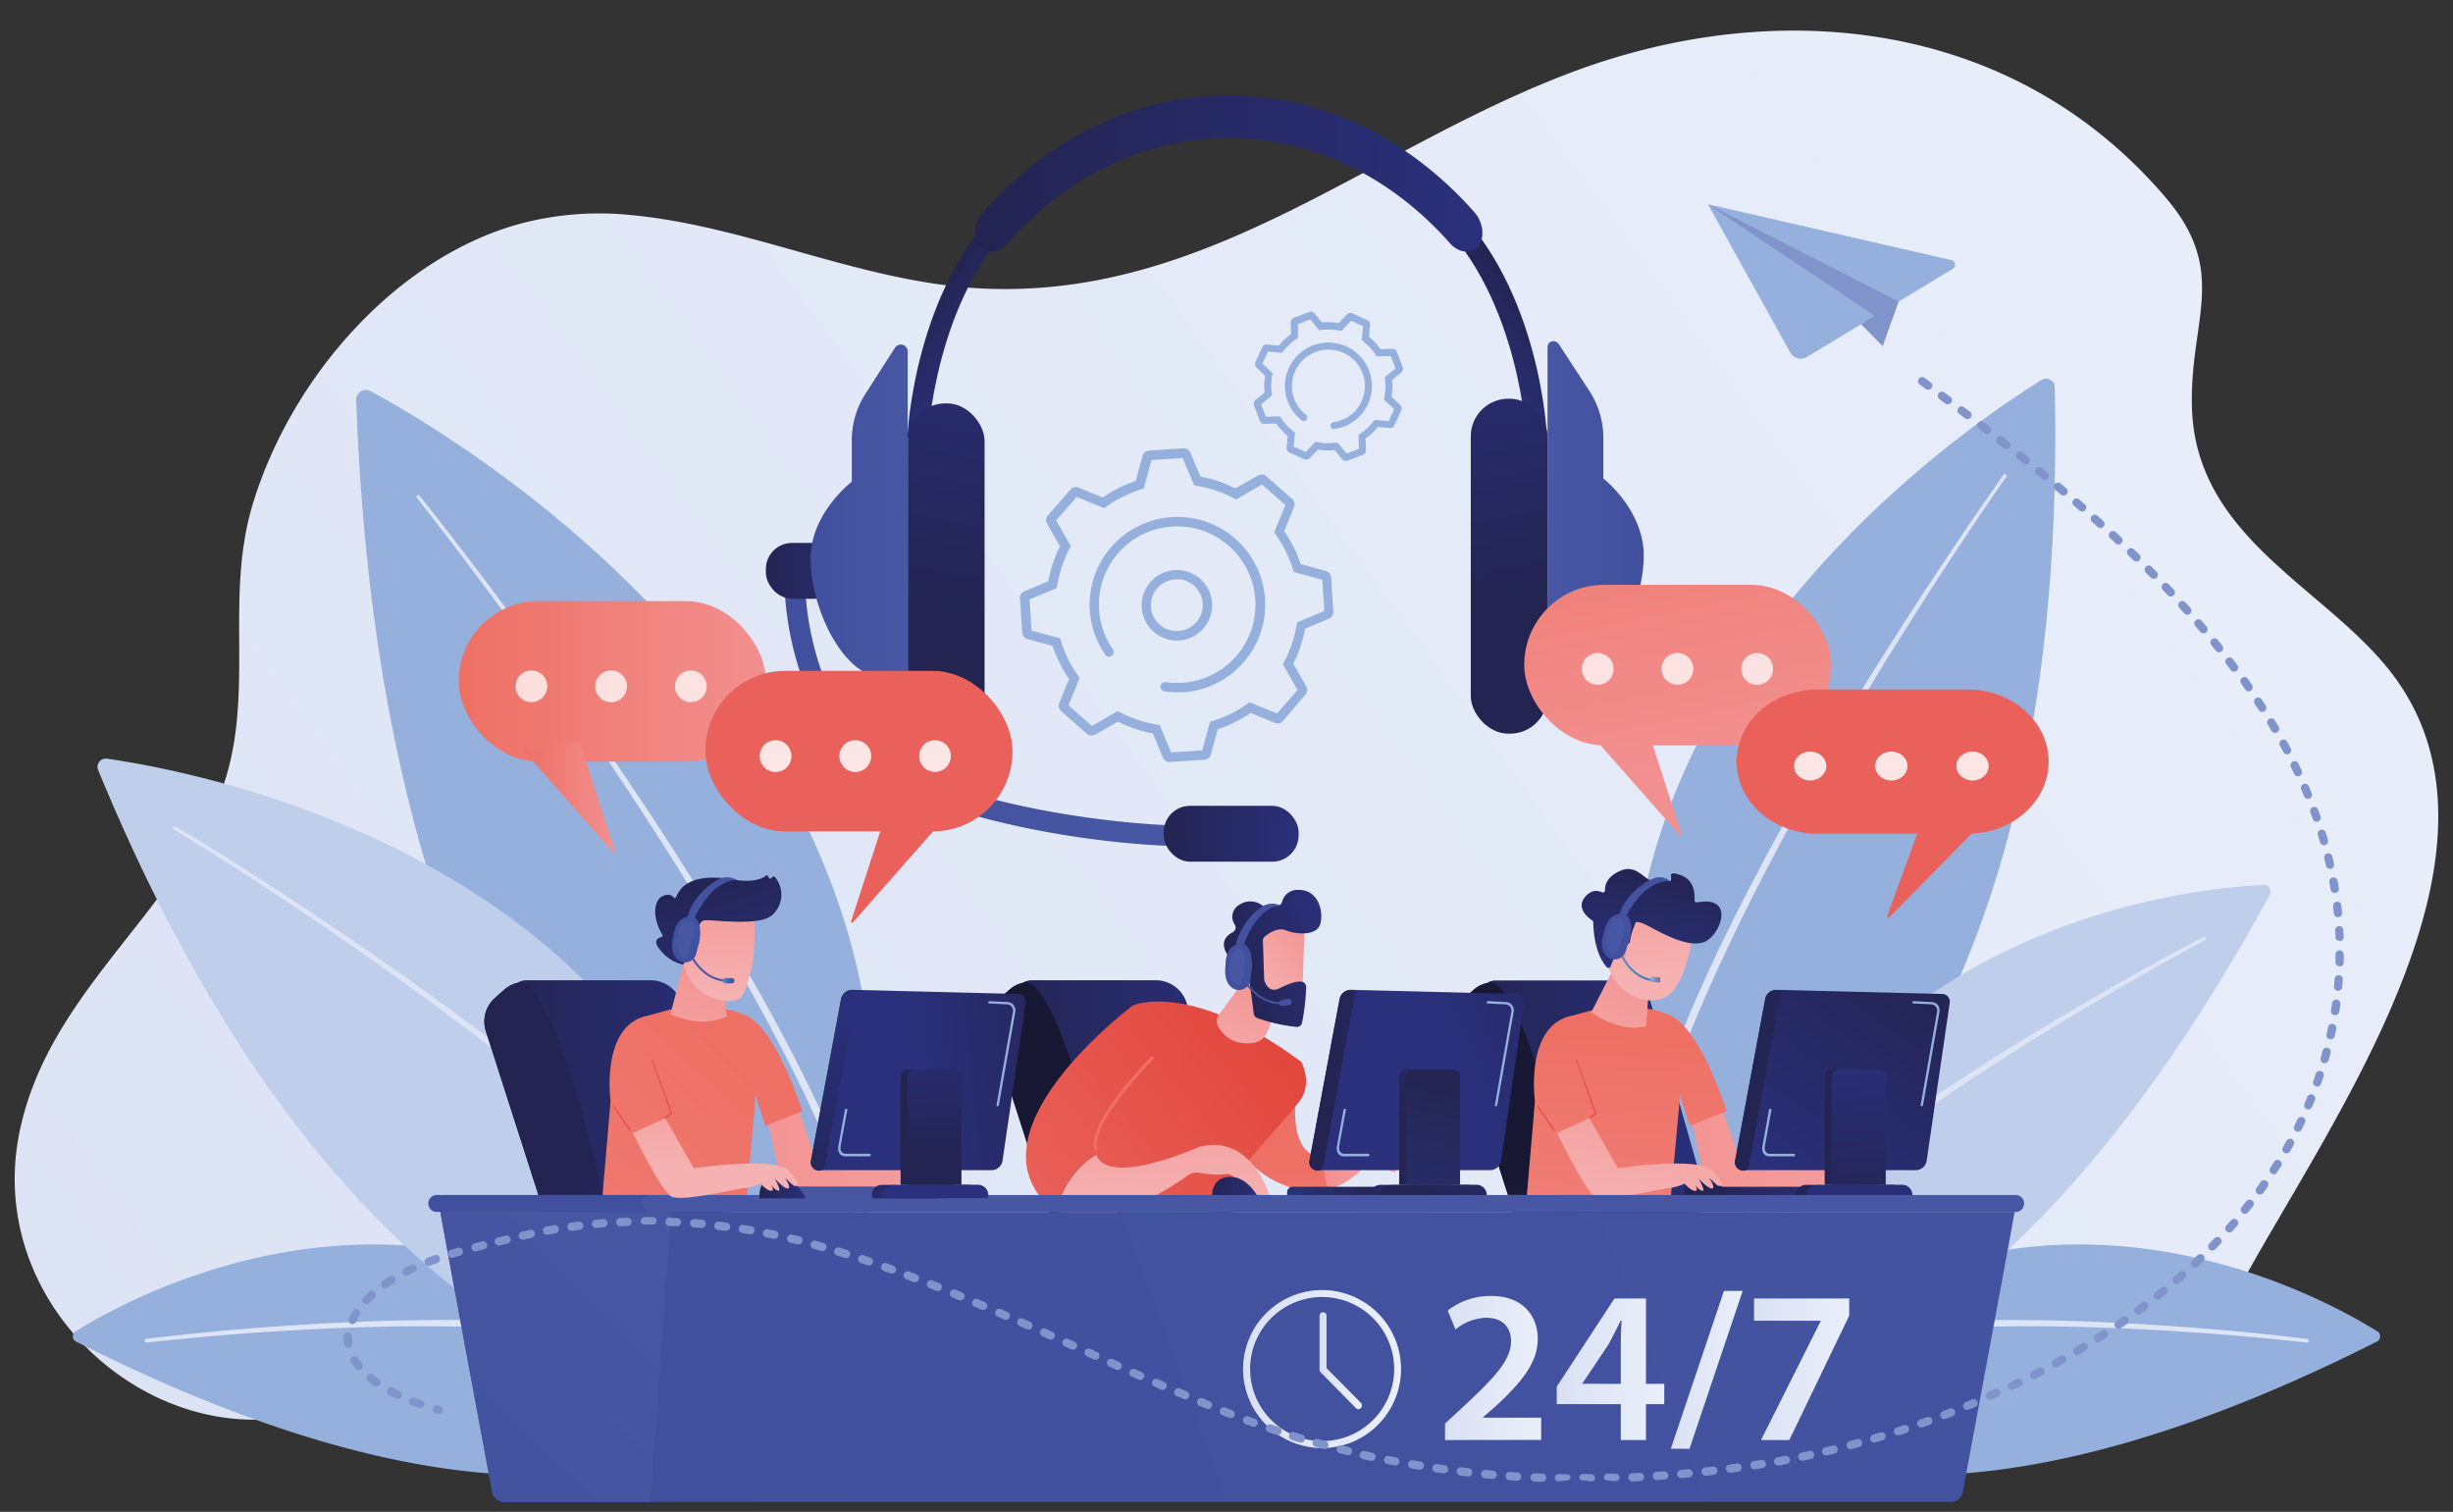 <svg id="Layer_1" data-name="Layer 1" xmlns="http://www.w3.org/2000/svg" xmlns:xlink="http://www.w3.org/1999/xlink" viewBox="0 0 595.28 366.9"><rect x="0" y="0" width="595.28" height="366.9" fill="#333333" stroke="none"/><defs><style>.cls-1{fill:url(#linear-gradient);}.cls-2{fill:none;}.cls-3{fill:url(#linear-gradient-2);}.cls-4{fill:#95b0dd;}.cls-5{fill:#dce4f5;}.cls-6{fill:#beceeb;}.cls-7{fill:url(#linear-gradient-3);}.cls-8{fill:url(#linear-gradient-4);}.cls-9{fill:url(#linear-gradient-5);}.cls-10{fill:url(#linear-gradient-6);}.cls-11{fill:url(#linear-gradient-7);}.cls-12{fill:url(#linear-gradient-8);}.cls-13{fill:url(#linear-gradient-9);}.cls-14{fill:url(#linear-gradient-10);}.cls-15{fill:url(#linear-gradient-11);}.cls-16{fill:url(#linear-gradient-12);}.cls-17{fill:url(#linear-gradient-13);}.cls-18{fill:url(#linear-gradient-14);}.cls-19{fill:url(#linear-gradient-15);}.cls-20{fill:url(#linear-gradient-16);}.cls-21{fill:url(#linear-gradient-17);}.cls-22{fill:url(#linear-gradient-18);}.cls-23{fill:url(#linear-gradient-19);}.cls-24{fill:url(#linear-gradient-20);}.cls-25{fill:url(#linear-gradient-21);}.cls-26{fill:url(#linear-gradient-22);}.cls-27{fill:url(#linear-gradient-23);}.cls-28{fill:url(#linear-gradient-24);}.cls-29{fill:url(#linear-gradient-25);}.cls-30{fill:url(#linear-gradient-26);}.cls-31{fill:url(#linear-gradient-27);}.cls-32{fill:url(#linear-gradient-28);}.cls-33{fill:url(#linear-gradient-29);}.cls-34{fill:url(#linear-gradient-30);}.cls-35{fill:url(#linear-gradient-31);}.cls-36{fill:url(#linear-gradient-32);}.cls-37{fill:url(#linear-gradient-33);}.cls-38{fill:url(#linear-gradient-34);}.cls-39{fill:url(#linear-gradient-35);}.cls-40{fill:url(#linear-gradient-36);}.cls-41{fill:url(#linear-gradient-37);}.cls-42{fill:url(#linear-gradient-38);}.cls-43{fill:url(#linear-gradient-39);}.cls-44{fill:url(#linear-gradient-40);}.cls-45{fill:url(#linear-gradient-41);}.cls-46{fill:url(#linear-gradient-42);}.cls-47{fill:url(#linear-gradient-43);}.cls-48{fill:url(#linear-gradient-44);}.cls-49{fill:url(#linear-gradient-45);}.cls-50{fill:url(#linear-gradient-46);}.cls-51{fill:url(#linear-gradient-47);}.cls-52{fill:url(#linear-gradient-48);}.cls-53{fill:url(#linear-gradient-49);}.cls-54{fill:url(#linear-gradient-50);}.cls-55{fill:url(#linear-gradient-51);}.cls-56{fill:url(#linear-gradient-52);}.cls-57{fill:url(#_3);}.cls-58{fill:url(#linear-gradient-53);}.cls-59{fill:url(#linear-gradient-54);}.cls-60{fill:url(#linear-gradient-55);}.cls-61{fill:url(#linear-gradient-56);}.cls-62{fill:url(#linear-gradient-57);}.cls-63{fill:url(#linear-gradient-58);}.cls-64{fill:url(#linear-gradient-59);}.cls-65{fill:url(#linear-gradient-60);}.cls-66{clip-path:url(#clip-path);}.cls-67{fill:#6cc9f0;}.cls-68{fill:#6bc9f0;}.cls-69{fill:#6bc9f1;}.cls-70{fill:#69c8f1;}.cls-71{fill:#67c8f2;}.cls-72{fill:#67c8f3;}.cls-73{fill:#65c8f3;}.cls-74{fill:#64c7f2;}.cls-75{fill:#62c7f2;}.cls-76{fill:#60c6f2;}.cls-77{fill:#5ec6f2;}.cls-78{fill:#5cc6f2;}.cls-79{fill:#5dc4f1;}.cls-80{fill:#5ec3f0;}.cls-81{fill:#5fc2f0;}.cls-82{fill:#5fc1ef;}.cls-83{fill:#60c0ee;}.cls-84{fill:#61bfed;}.cls-85{fill:#61bdec;}.cls-86{fill:#62bceb;}.cls-87{fill:#62bbea;}.cls-88{fill:#63baea;}.cls-89{fill:#62b9e9;}.cls-90{fill:#62b8e8;}.cls-91{fill:#63b7e7;}.cls-92{fill:#62b6e7;}.cls-93{fill:#62b5e6;}.cls-94{fill:#61b4e5;}.cls-95{fill:#62b3e4;}.cls-96{fill:#62b2e4;}.cls-97{fill:#62b0e2;}.cls-98{fill:#61afe2;}.cls-99{fill:#61aee1;}.cls-100{fill:#60ade0;}.cls-101{fill:#60acdf;}.cls-102{fill:#61abdf;}.cls-103{fill:#60a9de;}.cls-104{fill:#61a8dd;}.cls-105{fill:#5fa7dc;}.cls-106{fill:#5fa6dc;}.cls-107{fill:#5fa5db;}.cls-108{fill:#5fa4da;}.cls-109{fill:#60a3da;}.cls-110{fill:#61a2d9;}.cls-111{fill:#5fa1d8;}.cls-112{fill:#60a0d7;}.cls-113{fill:#619fd7;}.cls-114{fill:#5f9ed6;}.cls-115{fill:#5f9dd5;}.cls-116{fill:#5f9cd4;}.cls-117{fill:#5e9bd3;}.cls-118{fill:#5d99d2;}.cls-119{fill:#5e99d2;}.cls-120{fill:#5d97d1;}.cls-121{fill:#5d96d0;}.cls-122{fill:#5d95cf;}.cls-123{fill:#5d94ce;}.cls-124{fill:#5e93ce;}.cls-125{fill:#5e92cd;}.cls-126{fill:#5d90cc;}.cls-127{fill:#5d8fcb;}.cls-128{fill:#5c8eca;}.cls-129{fill:#5b8cc9;}.cls-130{fill:#5a8bc9;}.cls-131{fill:#598ac8;}.cls-132{fill:#5889c7;}.cls-133{fill:#5888c6;}.cls-134{fill:#5887c5;}.cls-135{fill:#5786c5;}.cls-136{fill:#5885c4;}.cls-137{fill:#5784c3;}.cls-138{fill:#5682c2;}.cls-139{fill:#5680c1;}.cls-140{fill:#5580c0;}.cls-141{fill:#547ebf;}.cls-142{fill:#537dbf;}.cls-143{fill:#547cbe;}.cls-144{fill:#537bbd;}.cls-145{fill:#527bbd;}.cls-146{fill:#5379bc;}.cls-147{fill:#5279bb;}.cls-148{fill:#5177ba;}.cls-149{fill:#5076ba;}.cls-150{fill:#4f76b9;}.cls-151{fill:#4e75b9;}.cls-152{fill:#4e73b8;}.cls-153{fill:#4d73b7;}.cls-154{fill:#4d72b7;}.cls-155{fill:#4d71b6;}.cls-156{fill:#4c70b5;}.cls-157{fill:#4b6eb4;}.cls-158{fill:#4a6db4;}.cls-159{fill:#4b6cb3;}.cls-160{fill:#4a6cb2;}.cls-161{fill:#496bb2;}.cls-162{fill:#4969b1;}.cls-163{fill:#4869b0;}.cls-164{fill:#4768b0;}.cls-165{fill:#4767af;}.cls-166{fill:#4867af;}.cls-167{fill:#4766ae;}.cls-168{fill:#4665ae;}.cls-169{fill:#4665ad;}.cls-170{fill:#4764ad;}.cls-171{fill:#4663ac;}.cls-172{fill:#4463ac;}.cls-173{fill:#4462ac;}.cls-174{fill:#4462ab;}.cls-175{fill:#4361ab;}.cls-176{fill:#4461aa;}.cls-177{fill:#4460aa;}.cls-178{fill:#435fa9;}.cls-179{fill:#425fa9;}.cls-180{fill:#435ea8;}.cls-181{fill:#425da7;}.cls-182{fill:#425ca7;}.cls-183{fill:#425ba6;}.cls-184{fill:#415ba6;}.cls-185{fill:#405aa6;}.cls-186{fill:#405aa5;}.cls-187{fill:#4159a5;}.cls-188{fill:#4058a4;}.cls-189{fill:#4158a4;}.cls-190{fill:#4157a3;}.cls-191{fill:#4156a2;}.cls-192{fill:#3f56a2;}.cls-193{fill:#3f55a2;}.cls-194{fill:#3f55a1;}.cls-195{fill:#3e54a1;}.cls-196{fill:#3f53a0;}.cls-197{fill:#3d53a0;}.cls-198{fill:#3e53a0;}.cls-199{fill:#3c52a0;}.cls-200{fill:#3d52a0;}.cls-201{fill:#3c519f;}.cls-202{fill:url(#linear-gradient-62);}.cls-203{fill:url(#linear-gradient-63);}.cls-204{fill:url(#linear-gradient-64);}.cls-205{fill:url(#linear-gradient-65);}.cls-206{fill:url(#linear-gradient-66);}.cls-207{fill:url(#linear-gradient-67);}.cls-208{fill:url(#linear-gradient-68);}.cls-209{fill:url(#linear-gradient-69);}.cls-210{fill:url(#linear-gradient-70);}.cls-211{fill:url(#linear-gradient-71);}.cls-212{fill:url(#linear-gradient-72);}.cls-213{fill:url(#linear-gradient-73);}.cls-214{fill:url(#linear-gradient-74);}.cls-215{fill:url(#linear-gradient-75);}.cls-216{fill:url(#linear-gradient-76);}.cls-217{fill:url(#linear-gradient-77);}.cls-218{fill:url(#linear-gradient-78);}.cls-219{fill:url(#linear-gradient-79);}.cls-220{fill:url(#linear-gradient-80);}.cls-221{fill:url(#linear-gradient-81);}.cls-222{fill:url(#linear-gradient-82);}.cls-223{fill:url(#linear-gradient-83);}.cls-224{fill:url(#linear-gradient-84);}.cls-225{fill:url(#linear-gradient-85);}.cls-226{fill:url(#linear-gradient-86);}.cls-227{fill:url(#linear-gradient-87);}.cls-228{clip-path:url(#clip-path-2);}.cls-229{fill:url(#linear-gradient-88);}.cls-230{fill:url(#linear-gradient-89);}.cls-231{fill:url(#linear-gradient-90);}.cls-232{fill:url(#linear-gradient-91);}.cls-233{fill:url(#linear-gradient-92);}.cls-234{opacity:0.9;}.cls-235{fill:#fff;opacity:0.84;}.cls-236{fill:url(#linear-gradient-93);}.cls-237{fill:url(#linear-gradient-94);}.cls-238{fill:url(#linear-gradient-95);}.cls-239{fill:url(#linear-gradient-96);}.cls-240{fill:url(#linear-gradient-97);}.cls-241{fill:url(#linear-gradient-98);}.cls-242{fill:url(#linear-gradient-99);}.cls-243{fill:url(#linear-gradient-100);}.cls-244{fill:url(#linear-gradient-101);}.cls-245{fill:url(#linear-gradient-102);}.cls-246{fill:url(#linear-gradient-103);}.cls-247{fill:url(#linear-gradient-104);}.cls-248{fill:#8093ca;}</style><linearGradient id="linear-gradient" x1="175.33" y1="237.95" x2="178.21" y2="237.95" gradientUnits="userSpaceOnUse"><stop offset="0" stop-color="#40509e"/><stop offset="1" stop-color="#4857a3"/></linearGradient><linearGradient id="linear-gradient-2" x1="-21.63" y1="445.63" x2="574.17" y2="12.96" gradientUnits="userSpaceOnUse"><stop offset="0" stop-color="#dae1f3"/><stop offset="1" stop-color="#e9effa"/></linearGradient><linearGradient id="linear-gradient-3" x1="224.18" y1="71.44" x2="242.16" y2="86.95" gradientUnits="userSpaceOnUse"><stop offset="0" stop-color="#232451"/><stop offset="1" stop-color="#2a307b"/></linearGradient><linearGradient id="linear-gradient-4" x1="-1818.41" y1="71.44" x2="-1800.43" y2="86.95" gradientTransform="matrix(-1, 0, 0, 1, -1446.96, 0)" xlink:href="#linear-gradient-3"/><linearGradient id="linear-gradient-5" x1="237.02" y1="41.27" x2="360.05" y2="44.35" xlink:href="#linear-gradient-3"/><linearGradient id="linear-gradient-6" x1="-1895.36" y1="125.77" x2="-1872.01" y2="125.77" gradientTransform="matrix(-1, 0, 0, 1, -1496.47, 0)" xlink:href="#linear-gradient"/><linearGradient id="linear-gradient-7" x1="-1864.8" y1="148.36" x2="-1848.86" y2="65.32" gradientTransform="matrix(-1, 0, 0, 1, -1496.47, 0)" xlink:href="#linear-gradient-3"/><linearGradient id="linear-gradient-8" x1="189.52" y1="170.42" x2="284.84" y2="172.8" xlink:href="#linear-gradient"/><linearGradient id="linear-gradient-9" x1="282.39" y1="201.92" x2="315.14" y2="202.74" xlink:href="#linear-gradient-3"/><linearGradient id="linear-gradient-10" x1="185.38" y1="138.24" x2="210.96" y2="138.88" xlink:href="#linear-gradient-3"/><linearGradient id="linear-gradient-11" x1="196.74" y1="126.6" x2="220.3" y2="126.6" xlink:href="#linear-gradient"/><linearGradient id="linear-gradient-12" x1="227.51" y1="149.49" x2="243.44" y2="66.45" xlink:href="#linear-gradient-3"/><linearGradient id="linear-gradient-13" x1="117.54" y1="268.21" x2="179.69" y2="268.21" xlink:href="#linear-gradient-3"/><linearGradient id="linear-gradient-14" x1="137.07" y1="281.56" x2="165.44" y2="347.64" xlink:href="#linear-gradient-3"/><linearGradient id="linear-gradient-15" x1="240.18" y1="268.21" x2="302.33" y2="268.21" xlink:href="#linear-gradient-3"/><linearGradient id="linear-gradient-16" x1="259.71" y1="281.56" x2="288.08" y2="347.64" gradientUnits="userSpaceOnUse"><stop offset="0" stop-color="#181834"/><stop offset="1" stop-color="#21234b"/></linearGradient><linearGradient id="linear-gradient-17" x1="352.82" y1="268.21" x2="414.97" y2="268.21" xlink:href="#linear-gradient-3"/><linearGradient id="linear-gradient-18" x1="372.34" y1="281.56" x2="400.71" y2="347.64" xlink:href="#linear-gradient-16"/><linearGradient id="linear-gradient-19" x1="301.36" y1="406.06" x2="309.1" y2="406.06" gradientTransform="translate(-14.27 -29.59) rotate(-3.16)" gradientUnits="userSpaceOnUse"><stop offset="0" stop-color="#f9b877"/><stop offset="1" stop-color="#ef7a62"/></linearGradient><linearGradient id="linear-gradient-20" x1="290.64" y1="385.57" x2="323.55" y2="339.43" gradientTransform="translate(-14.27 -29.59) rotate(-3.16)" gradientUnits="userSpaceOnUse"><stop offset="0" stop-color="#2a3780"/><stop offset="0.24" stop-color="#27306d"/><stop offset="0.73" stop-color="#22224c"/><stop offset="1" stop-color="#201d3f"/></linearGradient><linearGradient id="linear-gradient-21" x1="278.73" y1="405.38" x2="280.46" y2="346.59" gradientTransform="translate(-14.27 -29.59) rotate(-3.16)" gradientUnits="userSpaceOnUse"><stop offset="0" stop-color="#2a3780"/><stop offset="1" stop-color="#201d3f"/></linearGradient><linearGradient id="linear-gradient-22" x1="311.6" y1="284.7" x2="312.4" y2="314.44" gradientUnits="userSpaceOnUse"><stop offset="0" stop-color="#ee7065"/><stop offset="1" stop-color="#f2908f"/></linearGradient><linearGradient id="linear-gradient-23" x1="317.97" y1="329.38" x2="343.33" y2="329.38" gradientTransform="translate(-14.27 -29.59) rotate(-3.16)" gradientUnits="userSpaceOnUse"><stop offset="0" stop-color="#f2908f"/><stop offset="1" stop-color="#f6b2b2"/></linearGradient><linearGradient id="linear-gradient-24" x1="306.28" y1="299.01" x2="249.26" y2="340.48" gradientTransform="translate(-14.27 -29.59) rotate(-3.16)" gradientUnits="userSpaceOnUse"><stop offset="0" stop-color="#e2473d"/><stop offset="1" stop-color="#e9615a"/></linearGradient><linearGradient id="linear-gradient-25" x1="306.71" y1="232.96" x2="296.66" y2="267.32" gradientTransform="matrix(1, 0, 0, 1, 0, 0)" xlink:href="#linear-gradient-23"/><linearGradient id="linear-gradient-26" x1="298.1" y1="287.77" x2="241.08" y2="329.24" xlink:href="#linear-gradient-24"/><linearGradient id="linear-gradient-27" x1="272.72" y1="283.77" x2="272.72" y2="325.53" xlink:href="#linear-gradient-22"/><linearGradient id="linear-gradient-28" x1="281.44" y1="248.53" x2="282.14" y2="294.52" gradientTransform="matrix(1, 0, 0, 1, 0, 0)" xlink:href="#linear-gradient-23"/><linearGradient id="linear-gradient-29" x1="322.48" y1="225.38" x2="301.51" y2="239.47" gradientTransform="matrix(1, 0, 0, 1, 0, 0)" xlink:href="#linear-gradient-23"/><linearGradient id="linear-gradient-30" x1="553.79" y1="-986.32" x2="578.92" y2="-986.32" gradientTransform="matrix(0.95, -0.3, 0.3, 0.95, 70.38, 1344.7)" xlink:href="#linear-gradient-3"/><linearGradient id="linear-gradient-31" x1="539.05" y1="-970.99" x2="555.92" y2="-988.3" gradientTransform="matrix(0.95, -0.3, 0.3, 0.95, 70.38, 1344.7)" xlink:href="#linear-gradient-19"/><linearGradient id="linear-gradient-32" x1="391.22" y1="279.37" x2="541.53" y2="276.86" gradientTransform="matrix(1, 0, 0, 1, 0, 0)" xlink:href="#linear-gradient-23"/><linearGradient id="linear-gradient-33" x1="396.68" y1="251.99" x2="389.14" y2="350.72" xlink:href="#linear-gradient-22"/><linearGradient id="linear-gradient-34" x1="325.77" y1="687.59" x2="314.6" y2="735.86" gradientTransform="matrix(0.93, 0.36, -0.36, 0.93, 348.32, -526.39)" xlink:href="#linear-gradient-23"/><linearGradient id="linear-gradient-35" x1="380.73" y1="283.56" x2="365.38" y2="250.03" gradientTransform="matrix(1, 0, 0, 1, 0, 0)" xlink:href="#linear-gradient-24"/><linearGradient id="linear-gradient-36" x1="390.84" y1="278.94" x2="375.49" y2="245.41" gradientTransform="matrix(1, 0, 0, 1, 0, 0)" xlink:href="#linear-gradient-24"/><linearGradient id="linear-gradient-37" x1="373.59" y1="291.83" x2="299.31" y2="292.67" gradientUnits="userSpaceOnUse"><stop offset="0" stop-color="#6cc9f0"/><stop offset="1" stop-color="#3c519f"/></linearGradient><linearGradient id="linear-gradient-38" x1="415.51" y1="301.28" x2="448.4" y2="285.05" xlink:href="#linear-gradient-3"/><linearGradient id="linear-gradient-39" x1="467.27" y1="234.52" x2="430.61" y2="286.86" xlink:href="#linear-gradient-3"/><linearGradient id="linear-gradient-40" x1="425.28" y1="262.03" x2="467.93" y2="264.14" xlink:href="#linear-gradient-3"/><linearGradient id="linear-gradient-41" x1="451.92" y1="297.43" x2="462.84" y2="322.11" xlink:href="#linear-gradient-3"/><linearGradient id="linear-gradient-42" x1="450.86" y1="255.3" x2="451.22" y2="293.37" xlink:href="#linear-gradient-3"/><linearGradient id="linear-gradient-43" x1="442.99" y1="273.67" x2="472.25" y2="273.14" xlink:href="#linear-gradient-3"/><linearGradient id="linear-gradient-44" x1="453.13" y1="295.76" x2="449.08" y2="254.52" xlink:href="#linear-gradient-3"/><linearGradient id="linear-gradient-45" x1="414.72" y1="295.84" x2="416.17" y2="310.25" xlink:href="#linear-gradient-3"/><linearGradient id="linear-gradient-46" x1="401.98" y1="247.65" x2="396.17" y2="295.06" gradientTransform="matrix(1, 0, 0, 1, 0, 0)" xlink:href="#linear-gradient-23"/><linearGradient id="linear-gradient-47" x1="312.22" y1="301.28" x2="345.11" y2="285.05" gradientTransform="matrix(1, 0, 0, 1, 0, 0)" xlink:href="#linear-gradient-21"/><linearGradient id="linear-gradient-48" x1="401.57" y1="236.22" x2="354.7" y2="257.54" xlink:href="#linear-gradient-3"/><linearGradient id="linear-gradient-49" x1="322.71" y1="262.12" x2="348.61" y2="262.12" xlink:href="#linear-gradient-3"/><linearGradient id="linear-gradient-50" x1="355.82" y1="289.02" x2="317.57" y2="289.45" gradientTransform="matrix(1, 0, 0, 1, 0, 0)" xlink:href="#linear-gradient-21"/><linearGradient id="linear-gradient-51" x1="346.43" y1="291.87" x2="363.84" y2="268.66" xlink:href="#linear-gradient-3"/><linearGradient id="linear-gradient-52" x1="345.07" y1="275.11" x2="364.6" y2="250.52" xlink:href="#linear-gradient-3"/><linearGradient id="_3" x1="350.83" y1="262.2" x2="338.32" y2="311.72" gradientUnits="userSpaceOnUse"><stop offset="0" stop-color="#232451"/><stop offset="0.24" stop-color="#26295b"/><stop offset="1" stop-color="#2a307b"/></linearGradient><linearGradient id="linear-gradient-53" x1="294.15" y1="288.21" x2="305.45" y2="288.21" xlink:href="#linear-gradient-3"/><linearGradient id="linear-gradient-54" x1="166.95" y1="279.37" x2="317.26" y2="276.86" gradientTransform="matrix(1, 0, 0, 1, 0, 0)" xlink:href="#linear-gradient-23"/><linearGradient id="linear-gradient-55" x1="178.77" y1="257.49" x2="56.04" y2="389.93" xlink:href="#linear-gradient-22"/><linearGradient id="linear-gradient-56" x1="118.23" y1="874.26" x2="107.06" y2="922.53" gradientTransform="translate(195.22 -651.9) rotate(9)" xlink:href="#linear-gradient-23"/><linearGradient id="linear-gradient-57" x1="174.8" y1="207.92" x2="173.57" y2="242.11" gradientTransform="matrix(1, 0, 0, 1, 0, 0)" xlink:href="#linear-gradient-23"/><linearGradient id="linear-gradient-58" x1="459.95" y1="1178.79" x2="481.03" y2="1205.94" gradientTransform="translate(147.13 -1054.19) rotate(20.24)" xlink:href="#linear-gradient-3"/><linearGradient id="linear-gradient-59" x1="473.07" y1="1188.84" x2="450.44" y2="1206.16" gradientTransform="translate(147.13 -1054.19) rotate(20.24)" xlink:href="#linear-gradient-19"/><linearGradient id="linear-gradient-60" x1="165.14" y1="238.43" x2="174.77" y2="231.9" xlink:href="#linear-gradient"/><clipPath id="clip-path"><path class="cls-1" d="M178.21,238a.62.62,0,0,1-.62.62H176a.62.62,0,0,1-.62-.62h0a.62.62,0,0,1,.62-.62h1.64a.62.62,0,0,1,.62.62Z"/></clipPath><linearGradient id="linear-gradient-62" x1="195.86" y1="214.25" x2="127.67" y2="225.52" xlink:href="#linear-gradient"/><linearGradient id="linear-gradient-63" x1="165.66" y1="233.22" x2="171.3" y2="199.21" xlink:href="#linear-gradient"/><linearGradient id="linear-gradient-64" x1="168.31" y1="195.42" x2="166.54" y2="222.21" xlink:href="#linear-gradient"/><linearGradient id="linear-gradient-65" x1="156.47" y1="283.56" x2="141.12" y2="250.03" gradientTransform="matrix(1, 0, 0, 1, 0, 0)" xlink:href="#linear-gradient-24"/><linearGradient id="linear-gradient-66" x1="166.57" y1="278.94" x2="151.22" y2="245.41" gradientTransform="matrix(1, 0, 0, 1, 0, 0)" xlink:href="#linear-gradient-24"/><linearGradient id="linear-gradient-67" x1="132.67" y1="387.67" x2="846.51" y2="123.62" xlink:href="#linear-gradient"/><linearGradient id="linear-gradient-68" x1="81.02" y1="379.27" x2="162.15" y2="300.28" xlink:href="#linear-gradient"/><linearGradient id="linear-gradient-69" x1="300.07" y1="187.04" x2="299.02" y2="261.59" xlink:href="#linear-gradient"/><linearGradient id="linear-gradient-70" x1="266.31" y1="257.75" x2="223.13" y2="262.15" xlink:href="#linear-gradient-3"/><linearGradient id="linear-gradient-71" x1="202.87" y1="297.77" x2="202.07" y2="245.49" xlink:href="#linear-gradient-3"/><linearGradient id="linear-gradient-72" x1="234.84" y1="289.02" x2="196.59" y2="289.45" xlink:href="#linear-gradient-3"/><linearGradient id="linear-gradient-73" x1="226.92" y1="253.37" x2="226.92" y2="287.2" xlink:href="#linear-gradient-3"/><linearGradient id="linear-gradient-74" x1="230.45" y1="267.1" x2="249.99" y2="242.52" xlink:href="#linear-gradient-3"/><linearGradient id="linear-gradient-75" x1="227.01" y1="280.16" x2="225.6" y2="247.56" xlink:href="#linear-gradient-3"/><linearGradient id="linear-gradient-76" x1="184.28" y1="288.21" x2="195.58" y2="288.21" xlink:href="#linear-gradient-3"/><linearGradient id="linear-gradient-77" x1="173.61" y1="253.19" x2="173.61" y2="283.33" gradientTransform="matrix(1, 0, 0, 1, 0, 0)" xlink:href="#linear-gradient-23"/><linearGradient id="linear-gradient-78" x1="132.7" y1="340.95" x2="134.82" y2="403.34" xlink:href="#linear-gradient"/><linearGradient id="linear-gradient-79" x1="276.97" y1="344.87" x2="286.6" y2="338.34" gradientTransform="translate(-16.32 -63.48) rotate(-6.97)" xlink:href="#linear-gradient"/><linearGradient id="linear-gradient-80" x1="-90.01" y1="-37.76" x2="-86.97" y2="-37.76" gradientTransform="matrix(1, 0, 0, 1.19, 400.39, 288.32)" xlink:href="#linear-gradient"/><linearGradient id="linear-gradient-81" x1="307.18" y1="321.46" x2="238.99" y2="332.73" gradientTransform="translate(-16.32 -63.48) rotate(-6.97)" xlink:href="#linear-gradient"/><linearGradient id="linear-gradient-82" x1="300.81" y1="244.24" x2="301.16" y2="258.07" xlink:href="#linear-gradient"/><linearGradient id="linear-gradient-83" x1="299.56" y1="214.2" x2="300.09" y2="231.38" xlink:href="#linear-gradient"/><linearGradient id="linear-gradient-84" x1="396.78" y1="202.8" x2="401.18" y2="236.64" gradientTransform="matrix(1, 0, 0, 1, 0, 0)" xlink:href="#linear-gradient-23"/><linearGradient id="linear-gradient-85" x1="402.61" y1="210.72" x2="398.2" y2="235.04" xlink:href="#linear-gradient-3"/><linearGradient id="linear-gradient-86" x1="396.15" y1="240.7" x2="389.68" y2="219.36" gradientTransform="matrix(1, 0, 0, 1, 0, 0)" xlink:href="#linear-gradient-23"/><linearGradient id="linear-gradient-87" x1="399.14" y1="196.12" x2="408.78" y2="189.59" gradientTransform="matrix(1, 0.07, -0.07, 1, 5.07, 15.2)" xlink:href="#linear-gradient-37"/><clipPath id="clip-path-2"><path class="cls-2" d="M403.15,237.84a.62.62,0,0,1-.66.57l-1.64-.11a.62.62,0,0,1-.58-.65h0a.62.62,0,0,1,.66-.58l1.64.11a.62.62,0,0,1,.58.66Z"/></clipPath><linearGradient id="linear-gradient-88" x1="429.24" y1="172.05" x2="362.47" y2="183.08" gradientTransform="matrix(1, 0.07, -0.07, 1, 5.07, 15.2)" xlink:href="#linear-gradient"/><linearGradient id="linear-gradient-89" x1="391.37" y1="232.27" x2="395.6" y2="209.18" xlink:href="#linear-gradient"/><linearGradient id="linear-gradient-90" x1="387.14" y1="193.93" x2="391.54" y2="222.83" xlink:href="#linear-gradient"/><linearGradient id="linear-gradient-91" x1="111.34" y1="165.35" x2="185.86" y2="165.35" xlink:href="#linear-gradient-22"/><linearGradient id="linear-gradient-92" x1="126.44" y1="193.61" x2="149.3" y2="193.61" xlink:href="#linear-gradient-22"/><linearGradient id="linear-gradient-93" x1="391.56" y1="84.01" x2="411.91" y2="184.99" xlink:href="#linear-gradient-22"/><linearGradient id="linear-gradient-94" x1="375.94" y1="87.16" x2="396.29" y2="188.14" xlink:href="#linear-gradient-22"/><linearGradient id="linear-gradient-95" x1="-1438.13" y1="291.16" x2="-1324.59" y2="201.3" gradientTransform="matrix(-1, 0, 0, 1, -1092.13, 0)" xlink:href="#linear-gradient-24"/><linearGradient id="linear-gradient-96" x1="-1426.94" y1="303.53" x2="-1313.88" y2="214.05" gradientTransform="matrix(-1, 0, 0, 1, -1092.13, 0)" xlink:href="#linear-gradient-24"/><linearGradient id="linear-gradient-97" x1="-1687.63" y1="292.63" x2="-1575.21" y2="203.65" gradientTransform="matrix(-1, 0, 0, 1, -1092.13, 0)" xlink:href="#linear-gradient-24"/><linearGradient id="linear-gradient-98" x1="-1680.59" y1="305.09" x2="-1566.22" y2="214.57" gradientTransform="matrix(-1, 0, 0, 1, -1092.13, 0)" xlink:href="#linear-gradient-24"/><linearGradient id="linear-gradient-99" x1="350.67" y1="332.01" x2="373.98" y2="332.01" xlink:href="#linear-gradient-2"/><linearGradient id="linear-gradient-100" x1="377.78" y1="332.3" x2="403.89" y2="332.3" xlink:href="#linear-gradient-2"/><linearGradient id="linear-gradient-101" x1="405.47" y1="332.43" x2="422.91" y2="332.43" xlink:href="#linear-gradient-2"/><linearGradient id="linear-gradient-102" x1="425.66" y1="332.3" x2="448.75" y2="332.3" xlink:href="#linear-gradient-2"/><linearGradient id="linear-gradient-103" x1="301.68" y1="332.24" x2="340.03" y2="332.24" xlink:href="#linear-gradient-2"/><linearGradient id="linear-gradient-104" x1="320.22" y1="330.15" x2="330.53" y2="330.15" xlink:href="#linear-gradient-2"/></defs><title>Artboard 1</title><path class="cls-3" d="M581.47,164.82c-15.61-21.77-48.69-33.44-49.55-66.07-.56-21.2,9.07-32.69-6.34-50.78C488.32,4.22,430.9-.91,381.87,17.37S293.7,72.26,239.21,70.05c-29.68-1.2-57.25-15.27-86.62-17.91a74.66,74.66,0,0,0-25.41,1.91c-29.64,7.58-55.81,36.06-65.67,67.71-8,25.65,2.22,51-10.32,76.09-13.37,26.77-39.7,45.37-46.33,76.28-8,37.1,22.45,69.36,55.13,70.37,20.8.64,59.35-2.68,77-15.5,21.51-15.61,42.66-16.63,67.74-16,47.73,1.14,95.46,11.87,142.57,19.51,40.38,6.55,80.17,16.24,121.08,17.47,30.05.91,55.55,1.32,71.81-31.29C559.65,279.68,614.2,210.48,581.47,164.82Z"/><path class="cls-4" d="M18.17,323.22c13.09-8.27,91.83-53,162.56,19.48,0,0-41.46,43.9-162.11-17.05A1.43,1.43,0,0,1,18.17,323.22Z"/><path class="cls-5" d="M35.37,324.94s8-1.05,20.12-2.12c3-.26,6.3-.54,9.77-.79s7.12-.5,10.91-.72,7.71-.41,11.69-.57,8-.28,12.07-.34c2,0,4-.06,6.07-.06s4,0,6,0c4,0,7.91.14,11.71.28,1.9.07,3.76.18,5.59.27s3.61.24,5.35.35,3.43.29,5.06.43,3.21.34,4.72.49,3,.38,4.34.55c.69.1,1.36.17,2,.28l1.89.3c2.45.36,4.57.79,6.32,1.13.88.15,1.65.34,2.33.49l1.71.39,1.43.33a1,1,0,0,1-.45,2h0l-1.41-.33-1.68-.4c-.66-.16-1.42-.34-2.29-.51-1.72-.34-3.81-.79-6.23-1.17l-1.87-.31c-.64-.11-1.3-.19-2-.29-1.37-.19-2.79-.43-4.3-.59s-3.06-.37-4.68-.53-3.29-.33-5-.47-3.5-.28-5.31-.4-3.68-.23-5.56-.31c-3.78-.18-7.69-.32-11.66-.38-2,0-4-.07-6-.07s-4,0-6,0c-4,0-8.07.11-12,.22s-7.88.28-11.66.47-7.44.39-10.9.62-6.74.47-9.76.71c-12.09,1-20.11,1.92-20.11,1.92a.42.42,0,0,1-.47-.37A.43.43,0,0,1,35.37,324.94Z"/><path class="cls-4" d="M89.92,94.93c24.5,13.23,164,96,109.77,240.85,0,0-105.84-30.88-113.25-238.7A2.36,2.36,0,0,1,89.92,94.93Z"/><path class="cls-5" d="M101.78,120.26s8.39,10.39,20.33,26.46c3,4,6.19,8.38,9.55,13s6.87,9.57,10.44,14.7,7.23,10.47,10.9,15.92l5.49,8.26c1.8,2.8,3.64,5.58,5.43,8.4s3.59,5.62,5.33,8.46l2.62,4.23q1.29,2.11,2.56,4.23l2.53,4.21,2.45,4.19c1.65,2.77,3.2,5.55,4.74,8.27,3.08,5.46,5.94,10.79,8.57,15.9s5,10,7.12,14.54c1.09,2.26,2,4.47,2.95,6.56.45,1.05.9,2.07,1.33,3.06s.81,2,1.19,2.93c.75,1.89,1.5,3.65,2.11,5.31s1.16,3.18,1.67,4.56l.7,1.95c.21.62.39,1.21.57,1.75.35,1.08.64,2,.88,2.75l.74,2.3a1,1,0,0,1-1.92.62h0v0l-.72-2.27-.86-2.73c-.17-.54-.35-1.12-.55-1.73s-.44-1.26-.69-1.94l-1.62-4.53c-.6-1.64-1.33-3.39-2.07-5.28-.38-.94-.75-1.91-1.16-2.91s-.86-2-1.31-3c-.9-2.09-1.83-4.29-2.9-6.55-2.06-4.54-4.41-9.41-7-14.51s-5.42-10.43-8.46-15.88c-1.52-2.73-3.05-5.51-4.68-8.28l-2.42-4.2c-.83-1.39-1.67-2.8-2.5-4.21l-2.54-4.23L168,216.27c-1.72-2.84-3.51-5.65-5.27-8.47s-3.59-5.61-5.38-8.41l-5.43-8.29c-3.63-5.46-7.24-10.81-10.8-15.95s-7-10.08-10.35-14.75-6.51-9-9.47-13.07c-11.85-16.11-20.16-26.53-20.16-26.53a.43.43,0,0,1,.66-.54Z"/><path class="cls-6" d="M25.89,184.11c23.17,3.26,157.2,27.77,156.79,157.67,0,0-92.39,6.58-158.9-155A2,2,0,0,1,25.89,184.11Z"/><path class="cls-5" d="M42.67,200.54s9.64,5.73,23.75,14.89c3.52,2.29,7.33,4.79,11.33,7.47s8.21,5.53,12.53,8.53,8.75,6.13,13.24,9.35l6.73,4.91c2.24,1.67,4.5,3.32,6.73,5s4.48,3.38,6.68,5.11,4.4,3.42,6.55,5.15l3.23,2.57,3.16,2.59c2.1,1.7,4.14,3.43,6.15,5.13,4,3.4,7.83,6.76,11.4,10s6.87,6.4,9.86,9.38c1.52,1.46,2.91,2.93,4.24,4.31l1.95,2c.63.66,1.21,1.33,1.79,2,1.15,1.27,2.25,2.44,3.22,3.56s1.85,2.17,2.65,3.11L179,307c.34.43.66.83.95,1.21l1.51,1.91,1.25,1.6a1,1,0,1,1-1.58,1.24h0l0,0-1.23-1.58-1.47-1.89-.94-1.21-1.11-1.32-2.59-3.09c-.95-1.12-2-2.29-3.17-3.56-.57-.63-1.15-1.29-1.76-2l-1.92-2c-1.32-1.38-2.69-2.84-4.19-4.31-2.94-3-6.22-6.12-9.74-9.38s-7.31-6.64-11.29-10.05c-2-1.7-4-3.44-6.1-5.15l-3.13-2.6-3.2-2.59c-2.14-1.74-4.32-3.46-6.51-5.18s-4.41-3.43-6.62-5.14-4.47-3.37-6.69-5.06l-6.69-4.94c-4.46-3.24-8.86-6.41-13.16-9.42s-8.48-5.89-12.46-8.6-7.76-5.23-11.27-7.53c-14-9.25-23.62-15-23.62-15a.43.43,0,1,1,.44-.73Z"/><path class="cls-4" d="M577.1,323.22c-13.08-8.27-91.83-53-162.56,19.48,0,0,41.47,43.9,162.11-17.05A1.43,1.43,0,0,0,577.1,323.22Z"/><path class="cls-5" d="M559.91,324.94s-8-1.05-20.12-2.12c-3-.26-6.3-.54-9.77-.79s-7.13-.5-10.92-.72-7.7-.41-11.68-.57-8-.28-12.08-.34c-2,0-4-.06-6.06-.06s-4,0-6,0c-4,0-7.92.14-11.71.28-1.9.07-3.77.18-5.59.27s-3.61.24-5.35.35-3.43.29-5.06.43-3.21.34-4.73.49-3,.38-4.33.55c-.69.1-1.36.17-2,.28l-1.9.3c-2.45.36-4.57.79-6.32,1.13-.87.15-1.65.34-2.32.49l-1.72.39-1.43.33a1,1,0,0,0,.45,2h.05l1.4-.33,1.68-.4c.67-.16,1.43-.34,2.29-.51,1.72-.34,3.81-.79,6.23-1.17l1.87-.31c.64-.11,1.31-.19,2-.29,1.36-.19,2.79-.43,4.29-.59s3.06-.37,4.68-.53,3.3-.33,5-.47,3.5-.28,5.32-.4,3.67-.23,5.56-.31c3.78-.18,7.68-.32,11.66-.38,2,0,4-.07,6-.07s4,0,6,0c4,0,8.08.11,12.05.22s7.89.28,11.67.47,7.44.39,10.9.62,6.74.47,9.76.71c12.08,1,20.1,1.92,20.1,1.92a.42.42,0,1,0,.11-.84Z"/><path class="cls-4" d="M495.45,92.2c-21.05,13-140.43,93.48-85,219.07,0,0,92.23-32.76,88.19-217.34A2.09,2.09,0,0,0,495.45,92.2Z"/><path class="cls-5" d="M486.88,115.72s-6.83,9.66-16.5,24.55c-2.42,3.73-5,7.77-7.73,12.08s-5.54,8.85-8.41,13.6-5.82,9.66-8.76,14.69l-4.38,7.62c-1.44,2.57-2.92,5.14-4.34,7.73s-2.86,5.18-4.24,7.78-2.77,5.18-4.1,7.77l-2,3.86c-.64,1.29-1.29,2.57-1.93,3.85-1.29,2.54-2.51,5.08-3.72,7.57-2.41,5-4.64,9.86-6.68,14.51s-3.87,9.08-5.46,13.22c-.83,2.05-1.54,4.05-2.23,5.94-.34.95-.68,1.87-1,2.77s-.6,1.78-.88,2.64c-.56,1.7-1.12,3.29-1.56,4.78s-.85,2.86-1.21,4.09l-.51,1.76c-.14.55-.28,1.07-.4,1.56-.24,1-.45,1.79-.62,2.46l-.52,2.05v0a1,1,0,1,1-2-.5h0s.18-.72.53-2.07c.18-.68.4-1.51.65-2.49.13-.49.27-1,.41-1.58s.34-1.15.53-1.77c.38-1.25.79-2.63,1.24-4.13s1-3.1,1.61-4.82c.29-.85.58-1.74.9-2.65s.68-1.83,1-2.78c.71-1.91,1.44-3.91,2.28-6,1.63-4.15,3.51-8.59,5.57-13.25s4.35-9.54,6.8-14.53c1.22-2.49,2.46-5,3.78-7.57l2-3.85,2-3.85c1.35-2.59,2.75-5.18,4.16-7.77s2.86-5.18,4.3-7.77,2.93-5.15,4.39-7.72,3-5.08,4.44-7.6c3-5,5.93-9.94,8.85-14.66S459,156,461.7,151.74s5.37-8.32,7.81-12c9.77-14.85,16.68-24.48,16.68-24.48a.42.42,0,1,1,.69.49Z"/><path class="cls-6" d="M549.59,214.76c-17.56.69-120,9.57-139.52,122.93,0,0,67.06,14.36,140.66-120.37C551.38,216.15,550.74,214.72,549.59,214.76Z"/><path class="cls-5" d="M535,228.25s-8.13,4.26-20,11.14c-3,1.72-6.21,3.6-9.59,5.62s-6.95,4.17-10.61,6.43-7.41,4.64-11.21,7.08-7.63,5-11.43,7.54q-2.85,1.92-5.66,3.89c-1.88,1.29-3.74,2.61-5.57,3.92-3.68,2.62-7.25,5.26-10.67,7.86-1.72,1.29-3.37,2.61-5,3.87s-3.19,2.57-4.72,3.8-3,2.49-4.4,3.67-2.75,2.39-4,3.52-2.49,2.26-3.65,3.3c-.57.54-1.14,1-1.67,1.56l-1.55,1.5c-1,1-1.95,1.85-2.78,2.73s-1.6,1.66-2.3,2.37-1.3,1.38-1.81,1.95L417,311.46l-1.1,1.22,0,0a1,1,0,1,1-1.49-1.35h0l1.13-1.22,1.35-1.47c.53-.58,1.13-1.25,1.85-2l2.35-2.38c.85-.88,1.82-1.76,2.83-2.74l1.57-1.5c.55-.52,1.12-1,1.71-1.55,1.17-1,2.37-2.2,3.7-3.31s2.66-2.32,4.09-3.51,2.91-2.42,4.46-3.66,3.13-2.5,4.77-3.77,3.32-2.57,5.06-3.86c3.45-2.58,7.06-5.2,10.76-7.8,1.86-1.3,3.73-2.61,5.62-3.89s3.8-2.58,5.72-3.85c3.82-2.55,7.69-5,11.5-7.47s7.61-4.77,11.3-7,7.26-4.37,10.67-6.36,6.64-3.85,9.64-5.55c12-6.8,20.18-11,20.18-11a.44.44,0,0,1,.58.19A.43.43,0,0,1,535,228.25Z"/><path class="cls-7" d="M225.18,106.63l-5-.2c.06-1.47,1.71-36.14,23.16-56.87l3.46,3.58C226.79,72.5,225.19,106.29,225.18,106.63Z"/><path class="cls-8" d="M370.45,106.63l5-.2c-.06-1.47-1.71-36.14-23.16-56.87l-3.46,3.58C368.84,72.5,370.44,106.29,370.45,106.63Z"/><path class="cls-9" d="M358.63,59.84c-1.76,1.93-4.71,1.49-6.72-.77-30.15-34.1-77.28-34.1-107.43,0-2,2.26-5,2.7-6.72.77h0c-1.75-1.94-1.43-5.78.84-8.35,33.45-37.82,85.74-37.82,119.19,0,2.27,2.57,2.59,6.41.84,8.35Z"/><path class="cls-10" d="M376.5,82.87a1.58,1.58,0,0,1,1.87.78l7.27,11.13A21.07,21.07,0,0,1,389.09,106v10.12s9.8,7.61,9.8,18.67-6.79,26-15.36,28.49c-.46,1-.92,1.87-1.25,2.57a4.6,4.6,0,0,1-5.06,2.88l-1.67-.33V84.63C375.55,83.82,375.71,83.1,376.5,82.87Z"/><rect class="cls-11" x="356.92" y="96.76" width="18.63" height="81.29" rx="9.13"/><path class="cls-12" d="M284,205.27c-1.41,0-34.82-1-64.36-13.05-12.77-5.21-21.9-16.3-26.39-32.06a77.39,77.39,0,0,1-2.95-22.2l5,.21-2.49-.11,2.49.1a73.35,73.35,0,0,0,2.79,20.77c4.13,14.36,12,24,23.46,28.69,28.67,11.71,62.25,12.66,62.59,12.67Z"/><rect class="cls-13" x="282.4" y="195.56" width="32.74" height="13.55" rx="6.39"/><rect class="cls-14" x="185.86" y="131.76" width="22.58" height="13.55" rx="6.33"/><path class="cls-15" d="M219.13,83.7a1.72,1.72,0,0,0-2,.78L210,95.61a20.9,20.9,0,0,0-3.29,11.17V116.9s-10,7.61-10,18.67,6.68,26,15.26,28.49c.46,1,.87,1.87,1.19,2.57a4.83,4.83,0,0,0,5.24,2.88l1.87-.33V85.46A1.7,1.7,0,0,0,219.13,83.7Z"/><rect class="cls-16" x="220.3" y="97.89" width="18.63" height="81.29" rx="9.13"/><path class="cls-17" d="M179.69,293.88l-31.52,3.17-14.77,1.48-15.5-48.31a7.65,7.65,0,0,1,2.25-8.07l2.24-2a8.16,8.16,0,0,1,1.84-1.19,7.09,7.09,0,0,1,1.69-.54l.07,0s0-.2.06-.21a8,8,0,0,1,1.37-.32h30.66a7.81,7.81,0,0,1,7.34,5.74Z"/><path class="cls-18" d="M148.17,297.05l-14.77,1.48-15.5-48.31a7.65,7.65,0,0,1,2.25-8.07l2.24-2a8.16,8.16,0,0,1,1.84-1.19c.86-.29,1.48-.48,1.69-.54l.07,0h.06C134.06,237.19,146,287.69,148.17,297.05Z"/><path class="cls-19" d="M302.33,293.88l-31.52,3.17L256,298.53l-15.49-48.31a7.63,7.63,0,0,1,2.24-8.07l2.25-2a7.88,7.88,0,0,1,1.83-1.19,7.24,7.24,0,0,1,1.69-.54l.08,0s0-.2.05-.21a8.24,8.24,0,0,1,1.37-.32h30.66a7.83,7.83,0,0,1,7.35,5.74Z"/><path class="cls-20" d="M270.81,297.05,256,298.53l-15.49-48.31a7.63,7.63,0,0,1,2.24-8.07l2.25-2a7.88,7.88,0,0,1,1.83-1.19c.87-.29,1.49-.48,1.69-.54l.08,0h.05C256.7,237.19,268.66,287.69,270.81,297.05Z"/><path class="cls-21" d="M415,293.88l-31.53,3.17-14.77,1.48-15.49-48.31a7.63,7.63,0,0,1,2.24-8.07l2.25-2A7.88,7.88,0,0,1,359.5,239a7.24,7.24,0,0,1,1.69-.54l.08,0s0-.2.05-.21a8.24,8.24,0,0,1,1.37-.32h30.67a7.83,7.83,0,0,1,7.34,5.74Z"/><path class="cls-22" d="M383.44,297.05l-14.77,1.48-15.49-48.31a7.63,7.63,0,0,1,2.24-8.07l2.25-2A7.88,7.88,0,0,1,359.5,239c.87-.29,1.49-.48,1.69-.54l.08,0h.05C369.33,237.19,381.3,287.69,383.44,297.05Z"/><path class="cls-23" d="M311,354.57l-1.73,6.05a2.06,2.06,0,0,0,.94,2.37,5.13,5.13,0,0,0,1.73.57,2.4,2.4,0,0,0,2.59-1.36l2.2-4.76Z"/><path class="cls-24" d="M288,302.24s26,3,37.67,12.65-7.79,43.39-7.79,43.39-3.48.17-7.89-3.21c0,0,11.23-25.21,0-31.77-12.64-7.36-26.79-8.4-26.79-8.4l4.6-11.86Z"/><path class="cls-25" d="M262.78,295.87s-4.88,15.63,1.11,20,19.94,8.83,23.5,17.94,7,22.5,14.33,28.5c0,0,7.22,2,8.94,0,0,0-5.11-25.12-8.1-31.88-2.59-5.86-6.39-14.31-13-18.78-1.9-1.29-1.7-3.49-1-5.66l1.32-4Z"/><path class="cls-26" d="M321.86,280.56c-9.57,1.11-7.42-14.4-7.28-15l-14,11.1s1.22,8.17,13.58,11.8a15.17,15.17,0,0,0,8.38.15A13.35,13.35,0,0,1,321.86,280.56Z"/><path class="cls-27" d="M340.18,274.92c-3.72-2.29-7.63.42-7.63.42-4.62,3.39-8.08,4.92-10.69,5.22a13.35,13.35,0,0,0,.67,8c5.3-1.45,8.92-5.55,10.48-7.63a1.73,1.73,0,0,1,2.38-.39c.78.54,1.54,1.31,1.46,2.17-.17,1.68,1.8,2.11,1.92,1.49a25.32,25.32,0,0,0-.9-4.16s4.1,3.69,5.7,5.1S347,285,347,285,343.9,277.21,340.18,274.92Z"/><path class="cls-28" d="M274.92,244s13.66-6.36,40.85,13.67c0,0,2.43,4.37.28,8.51S292.4,291,289.89,302c0,0-13.21,5.12-27.69-4.48C262.2,297.52,261.76,267.36,274.92,244Z"/><path class="cls-29" d="M302.27,237.44l-6.42,8.72a2.76,2.76,0,0,0-.2,3c1.06,1.89,3.49,4.6,8.49,3.93a4.22,4.22,0,0,0,3.34-2.56l4.26-10.21Z"/><path class="cls-30" d="M266.07,280.28c-2-6.52,13.63-22.16,13.63-22.16L274.92,244S240.74,269.54,250.84,288a13.83,13.83,0,0,0,5.34,5.63C258.61,285.82,263,282,266.07,280.28Z"/><path class="cls-31" d="M266,279.31a.38.38,0,0,1-.39-.27c-2-6.66,13.08-21.9,13.72-22.54a.39.39,0,0,1,.55,0,.38.38,0,0,1,0,.55c-.15.15-15.43,15.54-13.53,21.76a.39.39,0,0,1-.26.49Z"/><path class="cls-32" d="M290.93,278.33s-19.06,8.64-24.13,3.22a3.25,3.25,0,0,1-.73-1.27c-3.1,1.76-7.46,5.54-9.89,13.39,10.6,6,27.55-5.18,32.12-8.45a3.56,3.56,0,0,1,2.59-.62c1.85.28,5,.66,6.72.3,2.47-.52,6.53,8.07,10.42,5.13C308,290,303.73,275,290.93,278.33Z"/><path class="cls-33" d="M316.56,224.37c.08.26-.59,18.58-.59,18.58l-10.46-.6-1.94-17.46S315.15,219.94,316.56,224.37Z"/><path class="cls-34" d="M306.48,228.37l.3,9.27a1.28,1.28,0,0,0,.06.34c.22.7,1.15,3,3.48,1.93,2.11-1,4.06-1.87,5.53-1.67a1.3,1.3,0,0,1,1.13,1.33,56.87,56.87,0,0,1-1,8.64,1.29,1.29,0,0,1-1.42,1,41.49,41.49,0,0,1-9.49-2.16,1.29,1.29,0,0,1-.81-1.05c-.29-2.3-1.17-9.31-1.72-11.22s-2.95-2.52-4-2.75a1.3,1.3,0,0,1-.82-.59c-.64-1.06-1.7-3.58,1.43-5.2a1.3,1.3,0,0,0,.54-1.79,3.36,3.36,0,0,1,1.1-4.9,4.76,4.76,0,0,1,5.81.42,1.29,1.29,0,0,0,1.66-.08,1,1,0,0,1,1.16-.15,1.27,1.27,0,0,0,1.69-.83,3.87,3.87,0,0,1,4.07-2.95c4.64,0,6,4.94,5.28,8.07s-5.74,2.82-8.42,1.74c-2-.81-4.23.76-5.17,1.57A1.28,1.28,0,0,0,306.48,228.37Z"/><path class="cls-35" d="M302.73,238.16s1-5.5-1.12-6.46-4.84.18-3.59,3.84C299.57,240.09,302.73,238.16,302.73,238.16Z"/><path class="cls-36" d="M410.24,270.45s3.91,19.93,5.33,19.93,27.65-3.14,27.65-3.14v-5.68l-20.75.76-5-14.81Z"/><path class="cls-37" d="M405.31,292.06H370.36l2.13-24.85s-2.62-18.73,9.31-20.8l7-1.92s9-1.41,16.49,1.91S419,269.64,419,269.64l-9,3.59-2.29-7.32Z"/><path class="cls-38" d="M392.57,233.06l-6.39,12.58s6.5,5.1,13.33,3.41l.88-13.37Z"/><path class="cls-39" d="M377.11,274.43a.17.17,0,0,1-.13-.07l-3.92-5.77a.17.17,0,0,1,.27-.19l3.92,5.77a.17.17,0,0,1-.14.26Z"/><path class="cls-40" d="M385.7,271.5a.16.16,0,0,1-.1-.29l1.44-1.09-4.64-12.84a.17.17,0,0,1,.1-.21.17.17,0,0,1,.21.1l4.68,13a.16.16,0,0,1-.05.18l-1.54,1.16A.19.19,0,0,1,385.7,271.5Z"/><path class="cls-41" d="M377.87,292.06c0,1.15-.31,2.06-.69,2.06H329c-.38,0-.69-.91-.69-2.06h0c0-1.14.31-2.05.69-2.05h48.15c.38,0,.69.91.69,2.05Z"/><path class="cls-42" d="M460.69,288H417.08a1.37,1.37,0,0,0-1.44,1.56v1.32h46.92v-1.32A1.73,1.73,0,0,0,460.69,288Z"/><path class="cls-43" d="M473.14,243.41l-5.59,38.31a2.73,2.73,0,0,1-2.63,2.26H423.05a1.91,1.91,0,0,1-2-2.32l7.33-39.35a2.73,2.73,0,0,1,2.72-2.1l40.13,1A1.87,1.87,0,0,1,473.14,243.41Z"/><path class="cls-44" d="M432.13,240.93l-7.73,42.16a1.33,1.33,0,0,1-1.26,1,2,2,0,0,1-2.08-2.34l7.34-39.37a2.73,2.73,0,0,1,2.72-2.12h.71A.73.73,0,0,1,432.13,240.93Z"/><path class="cls-4" d="M466.32,268.47a.24.24,0,0,1-.23-.3l4-22.7a1.5,1.5,0,0,0-1.52-1.74l-4.26-.21a.24.24,0,0,1-.22-.3.32.32,0,0,1,.33-.26l4.25.21a2,2,0,0,1,2,2.33l-4,22.69A.34.34,0,0,1,466.32,268.47Z"/><path class="cls-4" d="M435.26,280.62l-5.89,0c-1.21,0-1.93-1.08-1.67-2.5l1.59-8.75a.36.36,0,0,1,.35-.3.24.24,0,0,1,.24.3l-1.59,8.75c-.19,1.08.32,1.89,1.19,1.89h5.88a.25.25,0,0,1,.25.31A.38.38,0,0,1,435.26,280.62Z"/><path class="cls-45" d="M461.32,290.07v.5l-10.13.26H436.46a.67.67,0,0,1-.64-.68h0a2.47,2.47,0,0,1,2.35-2.61H459a3.08,3.08,0,0,1,.54,0A2.46,2.46,0,0,1,461.32,290.07Z"/><path class="cls-46" d="M464.09,290a2.51,2.51,0,0,0-2.52-2.49h-2.1l-8.29,0-10.4.06a2.62,2.62,0,0,0-2.5,2.63.56.56,0,0,0,.5.55h24.81a.64.64,0,0,0,.5-.59Z"/><path class="cls-47" d="M444.25,259.55c-.95,0-1.45,1-1.45,1.9v26.09h12.76v-28Z"/><path class="cls-48" d="M456,259.55H446.3a2,2,0,0,0-1.85,1.9v26.09h13.17V261.45A1.8,1.8,0,0,0,456,259.55Z"/><path class="cls-49" d="M408.58,290.83h11.27s-2.56-5.5-7.24-5.23S408.58,290.83,408.58,290.83Z"/><path class="cls-50" d="M377.86,274.94l7.84-3.6,6.93,12.18s19.59-3,23.08.65,1.85,3.65,1.41,3.65-2.45-2.18-2.45-2.18,1.77,2.66.82,2.78-3.27-2.4-3.27-2.4,1.91,3.32.77,2.94-2.07-2.18-2.07-2.18,1.52,2.13.49,2.21-2.61-1.75-2.61-1.75a12.91,12.91,0,0,1-3.81,1.1c-1.39,0-15.38,3.49-17.91,2S377.86,274.94,377.86,274.94Z"/><path class="cls-51" d="M357.4,288H313.79a1.36,1.36,0,0,0-1.43,1.56v1.32h46.91v-1.32A1.73,1.73,0,0,0,357.4,288Z"/><path class="cls-52" d="M369.86,243.41l-5.6,38.31a2.72,2.72,0,0,1-2.62,2.26H319.77a1.91,1.91,0,0,1-2-2.32l7.33-39.35a2.75,2.75,0,0,1,2.73-2.1l40.12,1A1.88,1.88,0,0,1,369.86,243.41Z"/><path class="cls-53" d="M328.84,240.93l-7.72,42.16a1.35,1.35,0,0,1-1.26,1,2,2,0,0,1-2.09-2.34l7.34-39.37a2.75,2.75,0,0,1,2.73-2.12h.7A.71.71,0,0,1,328.84,240.93Z"/><path class="cls-4" d="M363,268.47a.24.24,0,0,1-.23-.3l4-22.7a1.51,1.51,0,0,0-1.53-1.74l-4.25-.21a.24.24,0,0,1-.23-.3.33.33,0,0,1,.33-.26l4.25.21a2,2,0,0,1,2,2.33l-4,22.69A.34.34,0,0,1,363,268.47Z"/><path class="cls-4" d="M332,280.62l-5.89,0c-1.21,0-1.92-1.08-1.67-2.5l1.59-8.75a.37.37,0,0,1,.35-.3.24.24,0,0,1,.24.3L325,278.1c-.2,1.08.31,1.89,1.18,1.89h5.89a.25.25,0,0,1,.24.31A.38.38,0,0,1,332,280.62Z"/><path class="cls-54" d="M358,290.07v.5l-10.13.26H333.17a.68.68,0,0,1-.64-.68h0a2.47,2.47,0,0,1,2.36-2.61h20.79a3.26,3.26,0,0,1,.55,0A2.47,2.47,0,0,1,358,290.07Z"/><path class="cls-55" d="M360.8,290a2.5,2.5,0,0,0-2.51-2.49h-2.1l-8.3,0-10.4.06a2.61,2.61,0,0,0-2.49,2.63.55.55,0,0,0,.5.55h24.8a.56.56,0,0,0,.36-.21.57.57,0,0,0,.14-.38Z"/><path class="cls-56" d="M341,259.55c-1,0-1.45,1-1.45,1.9v26.09h12.75v-28Z"/><path class="cls-57" d="M352.73,259.55H343a2,2,0,0,0-1.85,1.9v26.09h13.17V261.45A1.79,1.79,0,0,0,352.73,259.55Z"/><path class="cls-58" d="M294.18,290.83h11.27s-2.56-5.5-7.24-5.23S294.18,290.83,294.18,290.83Z"/><path class="cls-59" d="M186,270.45s3.92,19.93,5.33,19.93S219,287.24,219,287.24v-5.68l-20.75.76-5-14.81Z"/><path class="cls-60" d="M181.05,292.06h-35l2.12-24.85s-2.61-18.73,9.31-20.8l7-1.92s9-1.41,16.5,1.91,13.71,23.24,13.71,23.24l-9,3.59-2.29-7.32Z"/><path class="cls-61" d="M166.25,232.5l-3.56,13.66s7.43,3.59,13.75.49l-2-13.25Z"/><path class="cls-62" d="M183,221.48s.56,9.9-.84,14.47-1.51,7.83-7,6.83-8.92-5.2-9.64-10.53c0,0-1.17-8.25.7-10.76S183,221.48,183,221.48Z"/><path class="cls-63" d="M168.44,229.69l.34,0a.76.76,0,0,0,.71-.85c-.21-1.68-.44-5.44,1.68-5.51,2.73-.1,12.82,1.45,16.08-1.14a6.61,6.61,0,0,0,.77-9.38.38.38,0,0,0-.53,0l-.36.32a.38.38,0,0,1-.63-.3h0a.38.38,0,0,0-.6-.33c-1,.77-3.27,1.77-8.07.94-6.82-1.18-12-.15-13.74,4.23a.37.37,0,0,1-.65.08c-.36-.46-1.07-.87-2.39-.39-2.3.82-3,4.92-.31,9.48a.37.37,0,0,1-.22.56c-.87.2-2.3.9-.14,3.33a9.61,9.61,0,0,0,5.21,3.32.37.37,0,0,0,.44-.31l.58-4.2a.37.37,0,0,1,.5-.3Z"/><path class="cls-64" d="M168.3,230.57s.59-6-2.41-5.35-1,6.58.9,7.51Z"/><path class="cls-65" d="M175.74,238.2c-6.4-.61-9-7.77-9-7.84l.46-.16c0,.07,2.48,6.94,8.56,7.51Z"/><path class="cls-1" d="M178.21,238a.62.62,0,0,1-.62.62H176a.62.62,0,0,1-.62-.62h0a.62.62,0,0,1,.62-.62h1.64a.62.62,0,0,1,.62.62Z"/><g class="cls-66"><polygon class="cls-67" points="175.02 238.08 175.01 238.69 175.02 238.69 175.02 238.08"/><polygon class="cls-67" points="175.01 237.33 175.03 238.98 175.01 238.98 175.33 238.08 175.33 237.33 175.01 237.33"/><polygon class="cls-68" points="175.03 237.33 175.05 238.98 175.03 238.98 175.01 237.33 175.03 237.33"/><polygon class="cls-69" points="175.04 237.33 175.07 238.98 175.05 238.98 175.03 237.33 175.04 237.33"/><polygon class="cls-70" points="175.06 237.33 175.09 238.98 175.07 238.98 175.04 237.33 175.06 237.33"/><polygon class="cls-71" points="175.08 237.33 175.11 238.98 175.09 238.98 175.06 237.33 175.08 237.33"/><polygon class="cls-72" points="175.1 237.33 175.12 238.98 175.11 238.98 175.08 237.33 175.1 237.33"/><polygon class="cls-72" points="175.12 237.33 175.14 238.98 175.12 238.98 175.1 237.33 175.12 237.33"/><polygon class="cls-73" points="175.14 237.33 175.16 238.98 175.14 238.98 175.12 237.33 175.14 237.33"/><polygon class="cls-74" points="175.15 237.33 175.18 238.98 175.16 238.98 175.14 237.33 175.15 237.33"/><polygon class="cls-75" points="175.17 237.33 175.2 238.98 175.18 238.98 175.15 237.33 175.17 237.33"/><polygon class="cls-76" points="175.19 237.33 175.22 238.98 175.2 238.98 175.17 237.33 175.19 237.33"/><polygon class="cls-76" points="175.21 237.33 175.23 238.98 175.22 238.98 175.19 237.33 175.21 237.33"/><polygon class="cls-77" points="175.23 237.33 175.25 238.98 175.23 238.98 175.21 237.33 175.23 237.33"/><polygon class="cls-77" points="175.25 237.33 175.27 238.98 175.25 238.98 175.23 237.33 175.25 237.33"/><polygon class="cls-78" points="175.26 237.33 175.29 238.98 175.27 238.98 175.25 237.33 175.26 237.33"/><polygon class="cls-78" points="175.28 237.33 175.31 238.98 175.29 238.98 175.26 237.33 175.28 237.33"/><polygon class="cls-79" points="175.3 237.33 175.32 238.98 175.31 238.98 175.28 237.33 175.3 237.33"/><polygon class="cls-80" points="175.32 237.33 175.34 238.98 175.32 238.98 175.3 237.33 175.32 237.33"/><polygon class="cls-81" points="175.34 237.33 175.36 238.98 175.34 238.98 175.32 237.33 175.34 237.33"/><polygon class="cls-82" points="175.35 237.33 175.38 238.98 175.36 238.98 175.34 237.33 175.35 237.33"/><polygon class="cls-83" points="175.37 237.33 175.4 238.98 175.38 238.98 175.35 237.33 175.37 237.33"/><polygon class="cls-84" points="175.39 237.33 175.42 238.98 175.4 238.98 175.37 237.33 175.39 237.33"/><polygon class="cls-85" points="175.41 237.33 175.44 238.98 175.42 238.98 175.39 237.33 175.41 237.33"/><polygon class="cls-86" points="175.43 237.33 175.45 238.98 175.44 238.98 175.41 237.33 175.43 237.33"/><polygon class="cls-87" points="175.45 237.33 175.47 238.98 175.45 238.98 175.43 237.33 175.45 237.33"/><polygon class="cls-88" points="175.47 237.33 175.49 238.98 175.47 238.98 175.45 237.33 175.47 237.33"/><polygon class="cls-89" points="175.48 237.33 175.51 238.98 175.49 238.98 175.47 237.33 175.48 237.33"/><polygon class="cls-90" points="175.5 237.33 175.53 238.98 175.51 238.98 175.48 237.33 175.5 237.33"/><polygon class="cls-91" points="175.52 237.33 175.54 238.98 175.53 238.98 175.5 237.33 175.52 237.33"/><polygon class="cls-92" points="175.54 237.33 175.56 238.98 175.54 238.98 175.52 237.33 175.54 237.33"/><polygon class="cls-93" points="175.56 237.33 175.58 238.98 175.56 238.98 175.54 237.33 175.56 237.33"/><polygon class="cls-94" points="175.57 237.33 175.6 238.98 175.58 238.98 175.56 237.33 175.57 237.33"/><polygon class="cls-95" points="175.59 237.33 175.62 238.98 175.6 238.98 175.57 237.33 175.59 237.33"/><polygon class="cls-96" points="175.61 237.33 175.64 238.98 175.62 238.98 175.59 237.33 175.61 237.33"/><polygon class="cls-97" points="175.63 237.33 175.65 238.98 175.64 238.98 175.61 237.33 175.63 237.33"/><polygon class="cls-98" points="175.65 237.33 175.67 238.98 175.65 238.98 175.63 237.33 175.65 237.33"/><polygon class="cls-99" points="175.67 237.33 175.69 238.98 175.67 238.98 175.65 237.33 175.67 237.33"/><polygon class="cls-100" points="175.68 237.33 175.71 238.98 175.69 238.98 175.67 237.33 175.68 237.33"/><polygon class="cls-101" points="175.7 237.33 175.73 238.98 175.71 238.98 175.68 237.33 175.7 237.33"/><polygon class="cls-102" points="175.72 237.33 175.75 238.98 175.73 238.98 175.7 237.33 175.72 237.33"/><polygon class="cls-103" points="175.74 237.33 175.76 238.98 175.75 238.98 175.72 237.33 175.74 237.33"/><polygon class="cls-104" points="175.76 237.33 175.78 238.98 175.76 238.98 175.74 237.33 175.76 237.33"/><polygon class="cls-105" points="175.78 237.33 175.8 238.98 175.78 238.98 175.76 237.33 175.78 237.33"/><polygon class="cls-106" points="175.79 237.33 175.82 238.98 175.8 238.98 175.78 237.33 175.79 237.33"/><polygon class="cls-107" points="175.81 237.33 175.84 238.98 175.82 238.98 175.79 237.33 175.81 237.33"/><polygon class="cls-108" points="175.83 237.33 175.85 238.98 175.84 238.98 175.81 237.33 175.83 237.33"/><polygon class="cls-109" points="175.85 237.33 175.87 238.98 175.85 238.98 175.83 237.33 175.85 237.33"/><polygon class="cls-110" points="175.87 237.33 175.89 238.98 175.87 238.98 175.85 237.33 175.87 237.33"/><polygon class="cls-111" points="175.88 237.33 175.91 238.98 175.89 238.98 175.87 237.33 175.88 237.33"/><polygon class="cls-112" points="175.9 237.33 175.93 238.98 175.91 238.98 175.88 237.33 175.9 237.33"/><polygon class="cls-113" points="175.92 237.33 175.95 238.98 175.93 238.98 175.9 237.33 175.92 237.33"/><polygon class="cls-114" points="175.94 237.33 175.97 238.98 175.95 238.98 175.92 237.33 175.94 237.33"/><polygon class="cls-115" points="175.96 237.33 175.98 238.98 175.97 238.98 175.94 237.33 175.96 237.33"/><polygon class="cls-116" points="175.98 237.33 176 238.98 175.98 238.98 175.96 237.33 175.98 237.33"/><polygon class="cls-117" points="176 237.33 176.02 238.98 176 238.98 175.98 237.33 176 237.33"/><polygon class="cls-118" points="176.01 237.33 176.04 238.98 176.02 238.98 176 237.33 176.01 237.33"/><polygon class="cls-119" points="176.03 237.33 176.06 238.98 176.04 238.98 176.01 237.33 176.03 237.33"/><polygon class="cls-120" points="176.05 237.33 176.07 238.98 176.06 238.98 176.03 237.33 176.05 237.33"/><polygon class="cls-121" points="176.07 237.33 176.09 238.98 176.07 238.98 176.05 237.33 176.07 237.33"/><polygon class="cls-122" points="176.09 237.33 176.11 238.98 176.09 238.98 176.07 237.33 176.09 237.33"/><polygon class="cls-123" points="176.1 237.33 176.13 238.98 176.11 238.98 176.09 237.33 176.1 237.33"/><polygon class="cls-124" points="176.12 237.33 176.15 238.98 176.13 238.98 176.1 237.33 176.12 237.33"/><polygon class="cls-125" points="176.14 237.33 176.17 238.98 176.15 238.98 176.12 237.33 176.14 237.33"/><polygon class="cls-126" points="176.16 237.33 176.18 238.98 176.17 238.98 176.14 237.33 176.16 237.33"/><polygon class="cls-127" points="176.18 237.33 176.2 238.98 176.18 238.98 176.16 237.33 176.18 237.33"/><polygon class="cls-128" points="176.2 237.33 176.22 238.98 176.2 238.98 176.18 237.33 176.2 237.33"/><polygon class="cls-129" points="176.21 237.33 176.24 238.98 176.22 238.98 176.2 237.33 176.21 237.33"/><polygon class="cls-130" points="176.23 237.33 176.26 238.98 176.24 238.98 176.21 237.33 176.23 237.33"/><polygon class="cls-131" points="176.25 237.33 176.28 238.98 176.26 238.98 176.23 237.33 176.25 237.33"/><polygon class="cls-132" points="176.27 237.33 176.29 238.98 176.28 238.98 176.25 237.33 176.27 237.33"/><polygon class="cls-133" points="176.29 237.33 176.31 238.98 176.29 238.98 176.27 237.33 176.29 237.33"/><polygon class="cls-134" points="176.31 237.33 176.33 238.98 176.31 238.98 176.29 237.33 176.31 237.33"/><polygon class="cls-135" points="176.32 237.33 176.35 238.98 176.33 238.98 176.31 237.33 176.32 237.33"/><polygon class="cls-136" points="176.34 237.33 176.37 238.98 176.35 238.98 176.32 237.33 176.34 237.33"/><polygon class="cls-137" points="176.36 237.33 176.38 238.98 176.37 238.98 176.34 237.33 176.36 237.33"/><polygon class="cls-138" points="176.38 237.33 176.4 238.98 176.38 238.98 176.36 237.33 176.38 237.33"/><polygon class="cls-139" points="176.4 237.33 176.42 238.98 176.4 238.98 176.38 237.33 176.4 237.33"/><polygon class="cls-140" points="176.41 237.33 176.44 238.98 176.42 238.98 176.4 237.33 176.41 237.33"/><polygon class="cls-141" points="176.43 237.33 176.46 238.98 176.44 238.98 176.41 237.33 176.43 237.33"/><polygon class="cls-142" points="176.45 237.33 176.48 238.98 176.46 238.98 176.43 237.33 176.45 237.33"/><polygon class="cls-143" points="176.47 237.33 176.5 238.98 176.48 238.98 176.45 237.33 176.47 237.33"/><polygon class="cls-144" points="176.49 237.33 176.51 238.98 176.5 238.98 176.47 237.33 176.49 237.33"/><polygon class="cls-145" points="176.51 237.33 176.53 238.98 176.51 238.98 176.49 237.33 176.51 237.33"/><polygon class="cls-146" points="176.53 237.33 176.55 238.98 176.53 238.98 176.51 237.33 176.53 237.33"/><polygon class="cls-147" points="176.54 237.33 176.57 238.98 176.55 238.98 176.53 237.33 176.54 237.33"/><polygon class="cls-148" points="176.56 237.33 176.59 238.98 176.57 238.98 176.54 237.33 176.56 237.33"/><polygon class="cls-149" points="176.58 237.33 176.6 238.98 176.59 238.98 176.56 237.33 176.58 237.33"/><polygon class="cls-150" points="176.6 237.33 176.62 238.98 176.6 238.98 176.58 237.33 176.6 237.33"/><polygon class="cls-151" points="176.62 237.33 176.64 238.98 176.62 238.98 176.6 237.33 176.62 237.33"/><polygon class="cls-152" points="176.63 237.33 176.66 238.98 176.64 238.98 176.62 237.33 176.63 237.33"/><polygon class="cls-153" points="176.65 237.33 176.68 238.98 176.66 238.98 176.63 237.33 176.65 237.33"/><polygon class="cls-154" points="176.67 237.33 176.7 238.98 176.68 238.98 176.65 237.33 176.67 237.33"/><polygon class="cls-155" points="176.69 237.33 176.71 238.98 176.7 238.98 176.67 237.33 176.69 237.33"/><polygon class="cls-156" points="176.71 237.33 176.73 238.98 176.71 238.98 176.69 237.33 176.71 237.33"/><polygon class="cls-157" points="176.73 237.33 176.75 238.98 176.73 238.98 176.71 237.33 176.73 237.33"/><polygon class="cls-158" points="176.74 237.33 176.77 238.98 176.75 238.98 176.73 237.33 176.74 237.33"/><polygon class="cls-159" points="176.76 237.33 176.79 238.98 176.77 238.98 176.74 237.33 176.76 237.33"/><polygon class="cls-160" points="176.78 237.33 176.81 238.98 176.79 238.98 176.76 237.33 176.78 237.33"/><polygon class="cls-161" points="176.8 237.33 176.82 238.98 176.81 238.98 176.78 237.33 176.8 237.33"/><polygon class="cls-162" points="176.82 237.33 176.84 238.98 176.82 238.98 176.8 237.33 176.82 237.33"/><polygon class="cls-163" points="176.84 237.33 176.86 238.98 176.84 238.98 176.82 237.33 176.84 237.33"/><polygon class="cls-164" points="176.85 237.33 176.88 238.98 176.86 238.98 176.84 237.33 176.85 237.33"/><polygon class="cls-165" points="176.87 237.33 176.9 238.98 176.88 238.98 176.85 237.33 176.87 237.33"/><polygon class="cls-166" points="176.89 237.33 176.91 238.98 176.9 238.98 176.87 237.33 176.89 237.33"/><polygon class="cls-167" points="176.91 237.33 176.93 238.98 176.91 238.98 176.89 237.33 176.91 237.33"/><polygon class="cls-168" points="176.93 237.33 176.95 238.98 176.93 238.98 176.91 237.33 176.93 237.33"/><polygon class="cls-169" points="176.94 237.33 176.97 238.98 176.95 238.98 176.93 237.33 176.94 237.33"/><polygon class="cls-170" points="176.96 237.33 176.99 238.98 176.97 238.98 176.94 237.33 176.96 237.33"/><polygon class="cls-171" points="176.98 237.33 177.01 238.98 176.99 238.98 176.96 237.33 176.98 237.33"/><polygon class="cls-172" points="177 237.33 177.03 238.98 177.01 238.98 176.98 237.33 177 237.33"/><polygon class="cls-173" points="177.02 237.33 177.04 238.98 177.03 238.98 177 237.33 177.02 237.33"/><polygon class="cls-174" points="177.04 237.33 177.06 238.98 177.04 238.98 177.02 237.33 177.04 237.33"/><polygon class="cls-175" points="177.06 237.33 177.08 238.98 177.06 238.98 177.04 237.33 177.06 237.33"/><polygon class="cls-176" points="177.07 237.33 177.1 238.98 177.08 238.98 177.06 237.33 177.07 237.33"/><polygon class="cls-177" points="177.09 237.33 177.12 238.98 177.1 238.98 177.07 237.33 177.09 237.33"/><polygon class="cls-178" points="177.11 237.33 177.13 238.98 177.12 238.98 177.09 237.33 177.11 237.33"/><polygon class="cls-178" points="177.13 237.33 177.15 238.98 177.13 238.98 177.11 237.33 177.13 237.33"/><polygon class="cls-179" points="177.15 237.33 177.17 238.98 177.15 238.98 177.13 237.33 177.15 237.33"/><polygon class="cls-179" points="177.16 237.33 177.19 238.98 177.17 238.98 177.15 237.33 177.16 237.33"/><polygon class="cls-180" points="177.18 237.33 177.21 238.98 177.19 238.98 177.16 237.33 177.18 237.33"/><polygon class="cls-181" points="177.2 237.33 177.23 238.98 177.21 238.98 177.18 237.33 177.2 237.33"/><polygon class="cls-181" points="177.22 237.33 177.24 238.98 177.23 238.98 177.2 237.33 177.22 237.33"/><polygon class="cls-182" points="177.24 237.33 177.26 238.98 177.24 238.98 177.22 237.33 177.24 237.33"/><polygon class="cls-183" points="177.26 237.33 177.28 238.98 177.26 238.98 177.24 237.33 177.26 237.33"/><polygon class="cls-184" points="177.27 237.33 177.3 238.98 177.28 238.98 177.26 237.33 177.27 237.33"/><polygon class="cls-184" points="177.29 237.33 177.32 238.98 177.3 238.98 177.27 237.33 177.29 237.33"/><polygon class="cls-185" points="177.31 237.33 177.34 238.98 177.32 238.98 177.29 237.33 177.31 237.33"/><polygon class="cls-186" points="177.33 237.33 177.35 238.98 177.34 238.98 177.31 237.33 177.33 237.33"/><polygon class="cls-187" points="177.35 237.33 177.37 238.98 177.35 238.98 177.33 237.33 177.35 237.33"/><polygon class="cls-187" points="177.37 237.33 177.39 238.98 177.37 238.98 177.35 237.33 177.37 237.33"/><polygon class="cls-188" points="177.38 237.33 177.41 238.98 177.39 238.98 177.37 237.33 177.38 237.33"/><polygon class="cls-188" points="177.4 237.33 177.43 238.98 177.41 238.98 177.38 237.33 177.4 237.33"/><polygon class="cls-189" points="177.42 237.33 177.44 238.98 177.43 238.98 177.4 237.33 177.42 237.33"/><polygon class="cls-190" points="177.44 237.33 177.46 238.98 177.44 238.98 177.42 237.33 177.44 237.33"/><polygon class="cls-190" points="177.46 237.33 177.48 238.98 177.46 238.98 177.44 237.33 177.46 237.33"/><polygon class="cls-191" points="177.47 237.33 177.5 238.98 177.48 238.98 177.46 237.33 177.47 237.33"/><polygon class="cls-191" points="177.49 237.33 177.52 238.98 177.5 238.98 177.47 237.33 177.49 237.33"/><polygon class="cls-192" points="177.51 237.33 177.54 238.98 177.52 238.98 177.49 237.33 177.51 237.33"/><polygon class="cls-193" points="177.53 237.33 177.56 238.98 177.54 238.98 177.51 237.33 177.53 237.33"/><polygon class="cls-193" points="177.55 237.33 177.57 238.98 177.56 238.98 177.53 237.33 177.55 237.33"/><polygon class="cls-194" points="177.57 237.33 177.59 238.98 177.57 238.98 177.55 237.33 177.57 237.33"/><polygon class="cls-194" points="177.59 237.33 177.61 238.98 177.59 238.98 177.57 237.33 177.59 237.33"/><polygon class="cls-195" points="177.6 237.33 177.63 238.98 177.61 238.98 177.59 237.33 177.6 237.33"/><polygon class="cls-196" points="177.62 237.33 177.65 238.98 177.63 238.98 177.6 237.33 177.62 237.33"/><polygon class="cls-197" points="177.64 237.33 177.66 238.98 177.65 238.98 177.62 237.33 177.64 237.33"/><polygon class="cls-197" points="177.66 237.33 177.68 238.98 177.66 238.98 177.64 237.33 177.66 237.33"/><polygon class="cls-198" points="177.68 237.33 177.7 238.98 177.68 238.98 177.66 237.33 177.68 237.33"/><polygon class="cls-199" points="177.69 237.33 177.72 238.98 177.7 238.98 177.68 237.33 177.69 237.33"/><polygon class="cls-200" points="177.71 237.33 177.74 238.98 177.72 238.98 177.69 237.33 177.71 237.33"/><polygon class="cls-200" points="177.73 237.33 177.76 238.98 177.74 238.98 177.71 237.33 177.73 237.33"/><polygon class="cls-201" points="177.75 237.33 177.77 238.98 177.76 238.98 177.73 237.33 177.75 237.33"/><polygon class="cls-201" points="177.77 237.33 177.8 237.99 177.8 238.98 177.77 238.98 177.75 237.33 177.77 237.33"/><polygon class="cls-201" points="177.77 237.99 177.77 237.36 177.77 237.36 177.77 237.99"/></g><path class="cls-202" d="M168.35,223.24s4-9.7,10.48-9.66a4.63,4.63,0,0,0-3.65-.5c-2,.6-7.63,4.74-8.45,10.16C167.93,223.86,168.35,223.24,168.35,223.24Z"/><path class="cls-203" d="M167.38,222.44c-3.59.11-3.92,4.57-3.92,4.57-.79,3.15-.14,4.89.93,5.84a2.74,2.74,0,0,0,2.67.59,2.78,2.78,0,0,0,1.89-2c.21-.86.43-1.67.54-2C169.77,228.82,171,222.33,167.38,222.44Z"/><path class="cls-204" d="M167.51,223.61a1.6,1.6,0,0,0-1.88.63c-2.9,4.45-.89,8,.35,8.3s2.37-6.06,2.37-7.73A1.17,1.17,0,0,0,167.51,223.61Z"/><path class="cls-205" d="M152.85,274.43a.19.19,0,0,1-.14-.07l-3.92-5.77a.16.16,0,0,1,.05-.23.16.16,0,0,1,.22,0l3.92,5.77a.17.17,0,0,1,0,.23A.16.16,0,0,1,152.85,274.43Z"/><path class="cls-206" d="M161.43,271.5a.16.16,0,0,1-.13-.06.17.17,0,0,1,0-.23l1.45-1.09-4.64-12.84a.16.16,0,0,1,.1-.21.18.18,0,0,1,.21.1l4.68,13a.16.16,0,0,1-.06.18l-1.54,1.16A.17.17,0,0,1,161.43,271.5Z"/><path class="cls-207" d="M386.44,294.12H106.86c4.19,23,8.38,45.27,12.57,67.91a3.07,3.07,0,0,0,2.69,2.46H473.73a3,3,0,0,0,2.6-2.46c4.19-22.64,8.38-44.87,12.57-67.91Z"/><path class="cls-208" d="M162.83,294.12c-1.67,23-3.34,46.91-5,70.37h-35.7a3.07,3.07,0,0,1-2.69-2.46c-4.19-22.64-8.38-44.87-12.57-67.91Z"/><path class="cls-209" d="M489,290H238.29v-.5a1.73,1.73,0,0,0-1.87-1.56H192.81a1.36,1.36,0,0,0-1.43,1.56v.5H108.13a2.06,2.06,0,1,0,0,4.11H489a2.06,2.06,0,1,0,0-4.11Z"/><path class="cls-210" d="M248.88,243.41l-5.6,38.31a2.72,2.72,0,0,1-2.63,2.26H198.79a1.91,1.91,0,0,1-2-2.32l7.33-39.35a2.75,2.75,0,0,1,2.73-2.1l40.12,1A1.88,1.88,0,0,1,248.88,243.41Z"/><path class="cls-211" d="M207.86,240.93l-7.72,42.16a1.35,1.35,0,0,1-1.26,1,2,2,0,0,1-2.09-2.34l7.34-39.37a2.75,2.75,0,0,1,2.73-2.12h.7A.71.71,0,0,1,207.86,240.93Z"/><path class="cls-4" d="M242.06,268.47a.24.24,0,0,1-.23-.3l4-22.7a1.51,1.51,0,0,0-1.53-1.74l-4.25-.21a.24.24,0,0,1-.23-.3.33.33,0,0,1,.33-.26l4.25.21a2,2,0,0,1,2,2.33l-4,22.69A.34.34,0,0,1,242.06,268.47Z"/><path class="cls-4" d="M211,280.62l-5.89,0c-1.21,0-1.92-1.08-1.67-2.5l1.59-8.75a.37.37,0,0,1,.35-.3.24.24,0,0,1,.24.3L204,278.1c-.2,1.08.31,1.89,1.18,1.89h5.89a.25.25,0,0,1,.24.31A.38.38,0,0,1,211,280.62Z"/><path class="cls-212" d="M237.05,290.07v.5l-10.13.26H212.19a.68.68,0,0,1-.64-.68h0a2.47,2.47,0,0,1,2.36-2.61H234.7a3.26,3.26,0,0,1,.55,0A2.47,2.47,0,0,1,237.05,290.07Z"/><path class="cls-213" d="M239.82,290a2.5,2.5,0,0,0-2.51-2.49h-2.1l-8.3,0-10.4.06a2.61,2.61,0,0,0-2.49,2.63.55.55,0,0,0,.49.55h24.81a.56.56,0,0,0,.36-.21.57.57,0,0,0,.14-.38Z"/><path class="cls-214" d="M220,259.55c-1,0-1.45,1-1.45,1.9v26.09h12.75v-28Z"/><path class="cls-215" d="M231.75,259.55H222a2,2,0,0,0-1.85,1.9v26.09h13.17V261.45A1.79,1.79,0,0,0,231.75,259.55Z"/><path class="cls-216" d="M184.31,290.83h11.27s-2.56-5.5-7.24-5.23S184.31,290.83,184.31,290.83Z"/><path class="cls-217" d="M153.59,274.94l7.84-3.6,6.93,12.18s19.6-3,23.08.65,1.85,3.65,1.42,3.65-2.45-2.18-2.45-2.18,1.76,2.66.81,2.78S188,286,188,286s1.9,3.32.76,2.94-2.07-2.18-2.07-2.18,1.53,2.13.49,2.21-2.61-1.75-2.61-1.75a12.81,12.81,0,0,1-3.81,1.1c-1.39,0-15.38,3.49-17.91,2S153.59,274.94,153.59,274.94Z"/><path class="cls-218" d="M155.76,292.06A2.17,2.17,0,0,1,158,290H106.26a2.07,2.07,0,1,0,0,4.11H158A2.17,2.17,0,0,1,155.76,292.06Z"/><path class="cls-219" d="M311,243.7c-6.43.17-9.83-6.62-9.86-6.69l.44-.22c0,.07,3.3,6.59,9.4,6.42Z"/><rect class="cls-220" x="310.38" y="242.56" width="3.04" height="1.46" rx="0.65" transform="translate(-29.55 43.58) rotate(-7.63)"/><path class="cls-221" d="M301.4,230.57s2.8-10.12,9.23-10.86a4.65,4.65,0,0,0-3.69-.05c-1.93.84-7,5.63-7.15,11.1C301.06,231.24,301.4,230.57,301.4,230.57Z"/><path class="cls-222" d="M300.75,229.07c-3.55.55-3.33,5-3.33,5-.41,3.21.46,4.86,1.63,5.68a2.76,2.76,0,0,0,2.72.26,2.73,2.73,0,0,0,1.63-2.2c.11-.88.23-1.71.31-2C303.9,235.12,304.31,228.53,300.75,229.07Z"/><path class="cls-223" d="M301,230.21a1.62,1.62,0,0,0-1.79.86c-2.33,4.77.09,8.06,1.36,8.19s1.61-6.29,1.41-7.95A1.19,1.19,0,0,0,301,230.21Z"/><path class="cls-224" d="M410.8,227.11s-1.55,10.88-5.73,14.23-12.34.83-15.09-7.38l5.48-14Z"/><path class="cls-225" d="M394.85,229a.54.54,0,0,0,.7-.43,14.05,14.05,0,0,1,1.29-4.35s-.4-1.43,3.61.73,10,5.32,13.58,3.44,7-11.11-2.18-9.39a.54.54,0,0,1-.64-.56c.11-1.53,0-5-3.59-6.15-3.32-1.06-1.53.65-2.28,1.55-.22.27.27-.9-4.44-.22-1.62.24-3.7-4.06-7.67-2.31-3.28,1.45-3.78,3.46-3.73,4.72a.54.54,0,0,1-.77.51c-1-.46-2.61-.7-4.16,1.24-2.13,2.67.92,5,1.84,5.6a.54.54,0,0,1,.24.45c0,1.39.23,7.46,3.27,10.88a.54.54,0,0,0,.9-.15l2.34-5.58a.54.54,0,0,1,.67-.31Z"/><path class="cls-226" d="M394.9,230.14s-1.43-5.83-3.61-3.93.57,6,3.06,6.85Z"/><path class="cls-227" d="M400.81,238.08c-6.35-1-8.41-8.35-8.43-8.42l.47-.13c0,.07,2,7.08,8,8.07Z"/><g class="cls-228"><polygon class="cls-67" points="400.1 237.92 400.05 238.52 400.06 238.52 400.1 237.92"/><polygon class="cls-67" points="400.14 237.02 400.06 238.66 400.04 238.66 400.25 237.93 400.31 237.03 400.14 237.02"/><polygon class="cls-68" points="400.16 237.02 400.07 238.66 400.06 238.66 400.14 237.02 400.16 237.02"/><polygon class="cls-69" points="400.18 237.02 400.09 238.66 400.07 238.66 400.16 237.02 400.18 237.02"/><polygon class="cls-70" points="400.2 237.02 400.11 238.66 400.09 238.66 400.18 237.02 400.2 237.02"/><polygon class="cls-71" points="400.21 237.02 400.13 238.67 400.11 238.66 400.2 237.02 400.21 237.02"/><polygon class="cls-72" points="400.23 237.02 400.15 238.67 400.13 238.67 400.21 237.02 400.23 237.02"/><polygon class="cls-72" points="400.25 237.03 400.17 238.67 400.15 238.67 400.23 237.02 400.25 237.03"/><polygon class="cls-73" points="400.27 237.03 400.18 238.67 400.17 238.67 400.25 237.03 400.27 237.03"/><polygon class="cls-74" points="400.29 237.03 400.2 238.67 400.18 238.67 400.27 237.03 400.29 237.03"/><polygon class="cls-75" points="400.31 237.03 400.22 238.67 400.2 238.67 400.29 237.03 400.31 237.03"/><polygon class="cls-76" points="400.32 237.03 400.24 238.67 400.22 238.67 400.31 237.03 400.32 237.03"/><polygon class="cls-76" points="400.34 237.03 400.26 238.68 400.24 238.67 400.32 237.03 400.34 237.03"/><polygon class="cls-77" points="400.36 237.03 400.27 238.68 400.26 238.68 400.34 237.03 400.36 237.03"/><polygon class="cls-77" points="400.38 237.03 400.29 238.68 400.27 238.68 400.36 237.03 400.38 237.03"/><polygon class="cls-78" points="400.4 237.03 400.31 238.68 400.29 238.68 400.38 237.03 400.4 237.03"/><polygon class="cls-78" points="400.42 237.04 400.33 238.68 400.31 238.68 400.4 237.03 400.42 237.04"/><polygon class="cls-79" points="400.43 237.04 400.35 238.68 400.33 238.68 400.42 237.04 400.43 237.04"/><polygon class="cls-80" points="400.45 237.04 400.37 238.68 400.35 238.68 400.43 237.04 400.45 237.04"/><polygon class="cls-81" points="400.47 237.04 400.38 238.68 400.37 238.68 400.45 237.04 400.47 237.04"/><polygon class="cls-82" points="400.49 237.04 400.4 238.69 400.38 238.68 400.47 237.04 400.49 237.04"/><polygon class="cls-83" points="400.51 237.04 400.42 238.69 400.4 238.69 400.49 237.04 400.51 237.04"/><polygon class="cls-84" points="400.52 237.04 400.44 238.69 400.42 238.69 400.51 237.04 400.52 237.04"/><polygon class="cls-85" points="400.54 237.04 400.46 238.69 400.44 238.69 400.52 237.04 400.54 237.04"/><polygon class="cls-86" points="400.56 237.05 400.48 238.69 400.46 238.69 400.54 237.04 400.56 237.05"/><polygon class="cls-87" points="400.58 237.05 400.49 238.69 400.48 238.69 400.56 237.05 400.58 237.05"/><polygon class="cls-88" points="400.6 237.05 400.51 238.69 400.49 238.69 400.58 237.05 400.6 237.05"/><polygon class="cls-89" points="400.62 237.05 400.53 238.69 400.51 238.69 400.6 237.05 400.62 237.05"/><polygon class="cls-90" points="400.63 237.05 400.55 238.69 400.53 238.69 400.62 237.05 400.63 237.05"/><polygon class="cls-91" points="400.65 237.05 400.57 238.7 400.55 238.69 400.63 237.05 400.65 237.05"/><polygon class="cls-92" points="400.67 237.05 400.58 238.7 400.57 238.7 400.65 237.05 400.67 237.05"/><polygon class="cls-93" points="400.69 237.05 400.6 238.7 400.58 238.7 400.67 237.05 400.69 237.05"/><polygon class="cls-94" points="400.71 237.06 400.62 238.7 400.6 238.7 400.69 237.05 400.71 237.06"/><polygon class="cls-95" points="400.73 237.06 400.64 238.7 400.62 238.7 400.71 237.06 400.73 237.06"/><polygon class="cls-96" points="400.74 237.06 400.66 238.7 400.64 238.7 400.73 237.06 400.74 237.06"/><polygon class="cls-97" points="400.76 237.06 400.68 238.7 400.66 238.7 400.74 237.06 400.76 237.06"/><polygon class="cls-98" points="400.78 237.06 400.69 238.7 400.68 238.7 400.76 237.06 400.78 237.06"/><polygon class="cls-99" points="400.8 237.06 400.71 238.71 400.69 238.7 400.78 237.06 400.8 237.06"/><polygon class="cls-100" points="400.82 237.06 400.73 238.71 400.71 238.71 400.8 237.06 400.82 237.06"/><polygon class="cls-101" points="400.83 237.06 400.75 238.71 400.73 238.71 400.82 237.06 400.83 237.06"/><polygon class="cls-102" points="400.85 237.06 400.77 238.71 400.75 238.71 400.83 237.06 400.85 237.06"/><polygon class="cls-103" points="400.87 237.07 400.79 238.71 400.77 238.71 400.85 237.06 400.87 237.07"/><polygon class="cls-104" points="400.89 237.07 400.8 238.71 400.79 238.71 400.87 237.07 400.89 237.07"/><polygon class="cls-105" points="400.91 237.07 400.82 238.71 400.8 238.71 400.89 237.07 400.91 237.07"/><polygon class="cls-106" points="400.93 237.07 400.84 238.71 400.82 238.71 400.91 237.07 400.93 237.07"/><polygon class="cls-107" points="400.94 237.07 400.86 238.72 400.84 238.71 400.93 237.07 400.94 237.07"/><polygon class="cls-108" points="400.96 237.07 400.88 238.72 400.86 238.72 400.94 237.07 400.96 237.07"/><polygon class="cls-109" points="400.98 237.07 400.89 238.72 400.88 238.72 400.96 237.07 400.98 237.07"/><polygon class="cls-110" points="401 237.07 400.91 238.72 400.89 238.72 400.98 237.07 401 237.07"/><polygon class="cls-111" points="401.02 237.08 400.93 238.72 400.91 238.72 401 237.07 401.02 237.08"/><polygon class="cls-112" points="401.04 237.08 400.95 238.72 400.93 238.72 401.02 237.08 401.04 237.08"/><polygon class="cls-113" points="401.05 237.08 400.97 238.72 400.95 238.72 401.04 237.08 401.05 237.08"/><polygon class="cls-114" points="401.07 237.08 400.99 238.72 400.97 238.72 401.05 237.08 401.07 237.08"/><polygon class="cls-115" points="401.09 237.08 401 238.72 400.99 238.72 401.07 237.08 401.09 237.08"/><polygon class="cls-116" points="401.11 237.08 401.02 238.73 401 238.72 401.09 237.08 401.11 237.08"/><polygon class="cls-117" points="401.13 237.08 401.04 238.73 401.02 238.73 401.11 237.08 401.13 237.08"/><polygon class="cls-118" points="401.14 237.09 401.06 238.73 401.04 238.73 401.13 237.08 401.14 237.09"/><polygon class="cls-119" points="401.16 237.09 401.08 238.73 401.06 238.73 401.14 237.09 401.16 237.09"/><polygon class="cls-120" points="401.18 237.09 401.1 238.73 401.08 238.73 401.16 237.09 401.18 237.09"/><polygon class="cls-121" points="401.2 237.09 401.11 238.73 401.1 238.73 401.18 237.09 401.2 237.09"/><polygon class="cls-122" points="401.22 237.09 401.13 238.73 401.11 238.73 401.2 237.09 401.22 237.09"/><polygon class="cls-123" points="401.24 237.09 401.15 238.74 401.13 238.73 401.22 237.09 401.24 237.09"/><polygon class="cls-124" points="401.25 237.09 401.17 238.74 401.15 238.74 401.24 237.09 401.25 237.09"/><polygon class="cls-125" points="401.27 237.09 401.19 238.74 401.17 238.74 401.25 237.09 401.27 237.09"/><polygon class="cls-126" points="401.29 237.09 401.2 238.74 401.19 238.74 401.27 237.09 401.29 237.09"/><polygon class="cls-127" points="401.31 237.1 401.22 238.74 401.2 238.74 401.29 237.09 401.31 237.1"/><polygon class="cls-128" points="401.33 237.1 401.24 238.74 401.22 238.74 401.31 237.1 401.33 237.1"/><polygon class="cls-129" points="401.35 237.1 401.26 238.74 401.24 238.74 401.33 237.1 401.35 237.1"/><polygon class="cls-130" points="401.36 237.1 401.28 238.74 401.26 238.74 401.35 237.1 401.36 237.1"/><polygon class="cls-131" points="401.38 237.1 401.3 238.74 401.28 238.74 401.36 237.1 401.38 237.1"/><polygon class="cls-132" points="401.4 237.1 401.31 238.75 401.3 238.74 401.38 237.1 401.4 237.1"/><polygon class="cls-133" points="401.42 237.1 401.33 238.75 401.31 238.75 401.4 237.1 401.42 237.1"/><polygon class="cls-134" points="401.44 237.1 401.35 238.75 401.33 238.75 401.42 237.1 401.44 237.1"/><polygon class="cls-135" points="401.45 237.1 401.37 238.75 401.35 238.75 401.44 237.1 401.45 237.1"/><polygon class="cls-136" points="401.47 237.11 401.39 238.75 401.37 238.75 401.45 237.1 401.47 237.11"/><polygon class="cls-137" points="401.49 237.11 401.4 238.75 401.39 238.75 401.47 237.11 401.49 237.11"/><polygon class="cls-138" points="401.51 237.11 401.42 238.75 401.4 238.75 401.49 237.11 401.51 237.11"/><polygon class="cls-139" points="401.53 237.11 401.44 238.75 401.42 238.75 401.51 237.11 401.53 237.11"/><polygon class="cls-140" points="401.55 237.11 401.46 238.75 401.44 238.75 401.53 237.11 401.55 237.11"/><polygon class="cls-141" points="401.56 237.11 401.48 238.76 401.46 238.75 401.55 237.11 401.56 237.11"/><polygon class="cls-142" points="401.58 237.11 401.5 238.76 401.48 238.76 401.56 237.11 401.58 237.11"/><polygon class="cls-143" points="401.6 237.12 401.51 238.76 401.5 238.76 401.58 237.11 401.6 237.12"/><polygon class="cls-144" points="401.62 237.12 401.53 238.76 401.51 238.76 401.6 237.12 401.62 237.12"/><polygon class="cls-145" points="401.64 237.12 401.55 238.76 401.53 238.76 401.62 237.12 401.64 237.12"/><polygon class="cls-146" points="401.65 237.12 401.57 238.76 401.55 238.76 401.64 237.12 401.65 237.12"/><polygon class="cls-147" points="401.67 237.12 401.59 238.76 401.57 238.76 401.65 237.12 401.67 237.12"/><polygon class="cls-148" points="401.69 237.12 401.61 238.76 401.59 238.76 401.67 237.12 401.69 237.12"/><polygon class="cls-149" points="401.71 237.12 401.62 238.77 401.61 238.76 401.69 237.12 401.71 237.12"/><polygon class="cls-150" points="401.73 237.12 401.64 238.77 401.62 238.77 401.71 237.12 401.73 237.12"/><polygon class="cls-151" points="401.75 237.13 401.66 238.77 401.64 238.77 401.73 237.12 401.75 237.13"/><polygon class="cls-152" points="401.76 237.13 401.68 238.77 401.66 238.77 401.75 237.13 401.76 237.13"/><polygon class="cls-153" points="401.78 237.13 401.7 238.77 401.68 238.77 401.76 237.13 401.78 237.13"/><polygon class="cls-154" points="401.8 237.13 401.71 238.77 401.7 238.77 401.78 237.13 401.8 237.13"/><polygon class="cls-155" points="401.82 237.13 401.73 238.77 401.71 238.77 401.8 237.13 401.82 237.13"/><polygon class="cls-156" points="401.84 237.13 401.75 238.78 401.73 238.77 401.82 237.13 401.84 237.13"/><polygon class="cls-157" points="401.86 237.13 401.77 238.78 401.75 238.78 401.84 237.13 401.86 237.13"/><polygon class="cls-158" points="401.87 237.13 401.79 238.78 401.77 238.78 401.86 237.13 401.87 237.13"/><polygon class="cls-159" points="401.89 237.13 401.81 238.78 401.79 238.78 401.87 237.13 401.89 237.13"/><polygon class="cls-160" points="401.91 237.14 401.82 238.78 401.81 238.78 401.89 237.13 401.91 237.14"/><polygon class="cls-161" points="401.93 237.14 401.84 238.78 401.82 238.78 401.91 237.14 401.93 237.14"/><polygon class="cls-162" points="401.95 237.14 401.86 238.78 401.84 238.78 401.93 237.14 401.95 237.14"/><polygon class="cls-163" points="401.96 237.14 401.88 238.78 401.86 238.78 401.95 237.14 401.96 237.14"/><polygon class="cls-164" points="401.98 237.14 401.9 238.78 401.88 238.78 401.96 237.14 401.98 237.14"/><polygon class="cls-165" points="402 237.14 401.92 238.79 401.9 238.78 401.98 237.14 402 237.14"/><polygon class="cls-166" points="402.02 237.14 401.93 238.79 401.92 238.79 402 237.14 402.02 237.14"/><polygon class="cls-167" points="402.04 237.15 401.95 238.79 401.93 238.79 402.02 237.14 402.04 237.15"/><polygon class="cls-168" points="402.06 237.15 401.97 238.79 401.95 238.79 402.04 237.15 402.06 237.15"/><polygon class="cls-169" points="402.07 237.15 401.99 238.79 401.97 238.79 402.06 237.15 402.07 237.15"/><polygon class="cls-170" points="402.09 237.15 402.01 238.79 401.99 238.79 402.07 237.15 402.09 237.15"/><polygon class="cls-171" points="402.11 237.15 402.02 238.79 402.01 238.79 402.09 237.15 402.11 237.15"/><polygon class="cls-172" points="402.13 237.15 402.04 238.79 402.02 238.79 402.11 237.15 402.13 237.15"/><polygon class="cls-173" points="402.15 237.15 402.06 238.8 402.04 238.79 402.13 237.15 402.15 237.15"/><polygon class="cls-174" points="402.17 237.15 402.08 238.8 402.06 238.8 402.15 237.15 402.17 237.15"/><polygon class="cls-175" points="402.18 237.15 402.1 238.8 402.08 238.8 402.17 237.15 402.18 237.15"/><polygon class="cls-176" points="402.2 237.16 402.12 238.8 402.1 238.8 402.18 237.15 402.2 237.16"/><polygon class="cls-177" points="402.22 237.16 402.13 238.8 402.12 238.8 402.2 237.16 402.22 237.16"/><polygon class="cls-178" points="402.24 237.16 402.15 238.8 402.13 238.8 402.22 237.16 402.24 237.16"/><polygon class="cls-178" points="402.26 237.16 402.17 238.8 402.15 238.8 402.24 237.16 402.26 237.16"/><polygon class="cls-179" points="402.27 237.16 402.19 238.8 402.17 238.8 402.26 237.16 402.27 237.16"/><polygon class="cls-179" points="402.29 237.16 402.21 238.81 402.19 238.8 402.27 237.16 402.29 237.16"/><polygon class="cls-180" points="402.31 237.16 402.23 238.81 402.21 238.81 402.29 237.16 402.31 237.16"/><polygon class="cls-181" points="402.33 237.16 402.24 238.81 402.23 238.81 402.31 237.16 402.33 237.16"/><polygon class="cls-181" points="402.35 237.16 402.26 238.81 402.24 238.81 402.33 237.16 402.35 237.16"/><polygon class="cls-182" points="402.37 237.17 402.28 238.81 402.26 238.81 402.35 237.16 402.37 237.17"/><polygon class="cls-183" points="402.38 237.17 402.3 238.81 402.28 238.81 402.37 237.17 402.38 237.17"/><polygon class="cls-184" points="402.4 237.17 402.32 238.81 402.3 238.81 402.38 237.17 402.4 237.17"/><polygon class="cls-184" points="402.42 237.17 402.33 238.81 402.32 238.81 402.4 237.17 402.42 237.17"/><polygon class="cls-185" points="402.44 237.17 402.35 238.81 402.33 238.81 402.42 237.17 402.44 237.17"/><polygon class="cls-186" points="402.46 237.17 402.37 238.82 402.35 238.81 402.44 237.17 402.46 237.17"/><polygon class="cls-187" points="402.48 237.17 402.39 238.82 402.37 238.82 402.46 237.17 402.48 237.17"/><polygon class="cls-187" points="402.49 237.18 402.41 238.82 402.39 238.82 402.48 237.17 402.49 237.18"/><polygon class="cls-188" points="402.51 237.18 402.43 238.82 402.41 238.82 402.49 237.18 402.51 237.18"/><polygon class="cls-188" points="402.53 237.18 402.44 238.82 402.43 238.82 402.51 237.18 402.53 237.18"/><polygon class="cls-189" points="402.55 237.18 402.46 238.82 402.44 238.82 402.53 237.18 402.55 237.18"/><polygon class="cls-190" points="402.57 237.18 402.48 238.82 402.46 238.82 402.55 237.18 402.57 237.18"/><polygon class="cls-190" points="402.58 237.18 402.5 238.82 402.48 238.82 402.57 237.18 402.58 237.18"/><polygon class="cls-191" points="402.6 237.18 402.52 238.83 402.5 238.82 402.58 237.18 402.6 237.18"/><polygon class="cls-191" points="402.62 237.18 402.54 238.83 402.52 238.83 402.6 237.18 402.62 237.18"/><polygon class="cls-192" points="402.64 237.19 402.55 238.83 402.54 238.83 402.62 237.18 402.64 237.19"/><polygon class="cls-193" points="402.66 237.19 402.57 238.83 402.55 238.83 402.64 237.19 402.66 237.19"/><polygon class="cls-193" points="402.68 237.19 402.59 238.83 402.57 238.83 402.66 237.19 402.68 237.19"/><polygon class="cls-194" points="402.69 237.19 402.61 238.83 402.59 238.83 402.68 237.19 402.69 237.19"/><polygon class="cls-194" points="402.71 237.19 402.63 238.83 402.61 238.83 402.69 237.19 402.71 237.19"/><polygon class="cls-195" points="402.73 237.19 402.64 238.84 402.63 238.83 402.71 237.19 402.73 237.19"/><polygon class="cls-196" points="402.75 237.19 402.66 238.84 402.64 238.84 402.73 237.19 402.75 237.19"/><polygon class="cls-197" points="402.77 237.19 402.68 238.84 402.66 238.84 402.75 237.19 402.77 237.19"/><polygon class="cls-197" points="402.79 237.19 402.7 238.84 402.68 238.84 402.77 237.19 402.79 237.19"/><polygon class="cls-198" points="402.8 237.2 402.72 238.84 402.7 238.84 402.79 237.19 402.8 237.2"/><polygon class="cls-199" points="402.82 237.2 402.74 238.84 402.72 238.84 402.8 237.2 402.82 237.2"/><polygon class="cls-200" points="402.84 237.2 402.75 238.84 402.74 238.84 402.82 237.2 402.84 237.2"/><polygon class="cls-200" points="402.86 237.2 402.77 238.84 402.75 238.84 402.84 237.2 402.86 237.2"/><polygon class="cls-201" points="402.88 237.2 402.79 238.84 402.77 238.84 402.86 237.2 402.88 237.2"/><polygon class="cls-201" points="402.89 237.2 402.73 238 402.67 238.84 402.79 238.84 402.88 237.2 402.89 237.2"/><polygon class="cls-201" points="402.84 238.01 402.88 237.37 402.89 237.37 402.84 238.01"/></g><path class="cls-229" d="M394.43,222.65s4.38-9.24,10.83-8.77a3.62,3.62,0,0,0-3.34-.9c-2.06.46-7.93,4.22-9.11,9.57C394,223.25,394.43,222.65,394.43,222.65Z"/><path class="cls-230" d="M393.52,221.8c-3.59-.13-4.22,4.3-4.22,4.3-1,3.08-.46,4.86.53,5.89a2.8,2.8,0,0,0,4.65-1.09c.27-.84.54-1.64.67-1.91C395.47,228.32,397.11,221.93,393.52,221.8Z"/><path class="cls-231" d="M393.57,223a1.59,1.59,0,0,0-1.92.51c-3.19,4.24-1.42,7.93-.21,8.29s2.77-5.87,2.88-7.55A1.17,1.17,0,0,0,393.57,223Z"/><rect class="cls-232" x="111.34" y="145.88" width="74.52" height="38.95" rx="19.35"/><path class="cls-233" d="M140.75,180.23l-14.31,1.21,22.4,25.45a.27.27,0,0,0,.33.05.26.26,0,0,0,.12-.31Z"/><g class="cls-234"><circle class="cls-235" cx="128.96" cy="166.55" r="3.85"/><path class="cls-235" d="M152.16,166.55a3.86,3.86,0,1,1-3.86-3.85A3.85,3.85,0,0,1,152.16,166.55Z"/><circle class="cls-235" cx="167.65" cy="166.55" r="3.85"/></g><rect class="cls-236" x="369.9" y="141.93" width="74.52" height="38.95" rx="19.35"/><path class="cls-237" d="M399.51,176l-14.31,1.21,22.41,25.45a.27.27,0,0,0,.33.05.28.28,0,0,0,.12-.31Z"/><g class="cls-234"><path class="cls-235" d="M391.58,162.32a3.86,3.86,0,1,1-3.86-3.85A3.85,3.85,0,0,1,391.58,162.32Z"/><path class="cls-235" d="M410.92,162.32a3.85,3.85,0,1,1-3.85-3.85A3.85,3.85,0,0,1,410.92,162.32Z"/><path class="cls-235" d="M430.27,162.32a3.86,3.86,0,1,1-3.85-3.85A3.85,3.85,0,0,1,430.27,162.32Z"/></g><rect class="cls-238" x="171.18" y="162.81" width="74.52" height="38.95" rx="19.35"/><path class="cls-239" d="M215.11,197.16l14.31,1.21L207,223.82a.27.27,0,0,1-.33.05.26.26,0,0,1-.12-.31Z"/><path class="cls-235" d="M223.05,183.48a3.85,3.85,0,1,0,3.85-3.85A3.85,3.85,0,0,0,223.05,183.48Z"/><path class="cls-235" d="M203.7,183.48a3.86,3.86,0,1,0,3.85-3.85A3.85,3.85,0,0,0,203.7,183.48Z"/><path class="cls-235" d="M184.35,183.48a3.86,3.86,0,1,0,3.86-3.85A3.85,3.85,0,0,0,184.35,183.48Z"/><path class="cls-240" d="M497.15,184.83c0-9.73-8.82-17.5-19.7-17.5H441.13c-10.88,0-19.7,7.77-19.7,17.5h0c0,9.73,8.82,17.5,19.7,17.5h36.32c10.88,0,19.7-7.77,19.7-17.5Z"/><path class="cls-241" d="M466.68,198.36l14.57,1.1-22.81,23.19a.32.32,0,0,1-.34,0,.24.24,0,0,1-.12-.29Z"/><ellipse class="cls-235" cx="478.68" cy="185.9" rx="3.92" ry="3.51"/><ellipse class="cls-235" cx="458.98" cy="185.9" rx="3.92" ry="3.51"/><ellipse class="cls-235" cx="439.28" cy="185.9" rx="3.92" ry="3.51"/><path class="cls-4" d="M283.81,184.92a1.71,1.71,0,0,1-1.57-1L279.78,178a31.66,31.66,0,0,1-8.49-2.88l-5.51,3.15a1.72,1.72,0,0,1-2-.19l-6.28-5.52a1.7,1.7,0,0,1-.46-1.92l2.4-5.88a31.8,31.8,0,0,1-4-8l-6.12-1.67a1.72,1.72,0,0,1-1.25-1.53l-.55-8.35a1.71,1.71,0,0,1,1-1.68l5.85-2.46a31.47,31.47,0,0,1,2.88-8.48l-3.15-5.52a1.69,1.69,0,0,1,.2-2l5.51-6.29a1.68,1.68,0,0,1,1.92-.45l5.88,2.4a31.15,31.15,0,0,1,8-4l1.67-6.13a1.72,1.72,0,0,1,1.53-1.25l8.35-.55a1.71,1.71,0,0,1,1.68,1l2.46,5.85a31.47,31.47,0,0,1,8.48,2.88l5.52-3.15a1.69,1.69,0,0,1,2,.2l6.29,5.51a1.68,1.68,0,0,1,.45,1.92l-2.4,5.88a31.21,31.21,0,0,1,4,8l6.13,1.67a1.7,1.7,0,0,1,1.25,1.53l.55,8.34a1.7,1.7,0,0,1-1,1.68l-5.85,2.46a31.66,31.66,0,0,1-2.88,8.49l3.15,5.51a1.71,1.71,0,0,1-.2,2L311.3,175a1.7,1.7,0,0,1-1.92.46L303.5,173a31.87,31.87,0,0,1-8,4l-1.67,6.12a1.7,1.7,0,0,1-1.53,1.25l-8.34.55Zm-12.56-12.36.55.3a29.2,29.2,0,0,0,9,3l.61.1,2.79,6.63,7.55-.49,1.89-6.94.6-.18a29.39,29.39,0,0,0,8.49-4.2l.5-.36,6.66,2.72,5-5.69-3.57-6.25.29-.55a29.13,29.13,0,0,0,3.05-9l.1-.61,6.63-2.79-.5-7.55-6.94-1.89-.18-.6a29.36,29.36,0,0,0-4.19-8.49l-.37-.5,2.72-6.66-5.69-5L300,121.21l-.55-.29a29.31,29.31,0,0,0-9-3l-.62-.1L287,111.14l-7.55.5-1.89,6.94-.6.18a29.11,29.11,0,0,0-8.49,4.19l-.51.37-6.66-2.72-5,5.69,3.57,6.24-.3.55a29.29,29.29,0,0,0-3,9l-.1.62-6.63,2.78.5,7.55,6.93,1.89.18.6a29.14,29.14,0,0,0,4.2,8.49l.36.51-2.72,6.66,5.69,5ZM285.69,168a21.58,21.58,0,0,1-3.11-.22,1.13,1.13,0,0,1,.33-2.24,19,19,0,1,0-12.87-8,1.13,1.13,0,1,1-1.85,1.29A21.3,21.3,0,1,1,287.11,168C286.64,168,286.16,168,285.69,168Z"/><path class="cls-4" d="M285.59,155.44a8.55,8.55,0,1,1,8.15-11.19,8.56,8.56,0,0,1-5.5,10.77h0A8.63,8.63,0,0,1,285.59,155.44Zm0-14.85a6.15,6.15,0,0,0-1.94.31,6.29,6.29,0,0,0-4.05,7.93,6.28,6.28,0,0,0,7.92,4h0a6.29,6.29,0,0,0-1.93-12.28Z"/><path class="cls-4" d="M326.6,111.87a1.14,1.14,0,0,1-.86-.41l-1.85-2.22a15.43,15.43,0,0,1-4.07-.14l-2,2.11a1.14,1.14,0,0,1-1.28.25l-3.66-1.66a1.13,1.13,0,0,1-.66-1.12l.27-2.89a15.65,15.65,0,0,1-2.79-3l-2.89.08a1.14,1.14,0,0,1-1.08-.73l-1.42-3.76a1.12,1.12,0,0,1,.34-1.26l2.22-1.85a15.77,15.77,0,0,1,.13-4.06l-2.1-2a1.12,1.12,0,0,1-.25-1.28l1.66-3.66a1.12,1.12,0,0,1,1.12-.66l2.88.27a15.34,15.34,0,0,1,3-2.78l-.08-2.89a1.14,1.14,0,0,1,.73-1.09l3.76-1.41a1.12,1.12,0,0,1,1.26.33l1.84,2.22a15.42,15.42,0,0,1,4.07.14l2-2.11a1.12,1.12,0,0,1,1.28-.25l3.66,1.66a1.1,1.1,0,0,1,.65,1.12l-.26,2.89a15.6,15.6,0,0,1,2.78,3l2.89-.08a1.12,1.12,0,0,1,1.08.73l1.42,3.76a1.12,1.12,0,0,1-.33,1.26l-2.23,1.85a15.34,15.34,0,0,1-.13,4.06l2.1,2a1.14,1.14,0,0,1,.26,1.28l-1.66,3.66a1.12,1.12,0,0,1-1.13.66l-2.88-.27a15.06,15.06,0,0,1-3,2.78l.09,2.89a1.14,1.14,0,0,1-.73,1.09L327,111.79A1.1,1.1,0,0,1,326.6,111.87Zm-2-4.43,2.18,2.63,3-1.14-.1-3.4.39-.26a13.86,13.86,0,0,0,3.25-3l.29-.37,3.39.31,1.32-2.92-2.48-2.34.1-.46a13.85,13.85,0,0,0,.14-4.45l-.06-.47,2.62-2.17-1.13-3-3.41.09-.26-.38a13.27,13.27,0,0,0-3-3.25l-.37-.29.32-3.4-2.92-1.32-2.34,2.48-.46-.09a13.63,13.63,0,0,0-4.46-.14l-.46.06-2.18-2.63-3,1.13L315,82l-.39.26a14.05,14.05,0,0,0-3.25,3l-.28.37-3.4-.31-1.32,2.92,2.48,2.34-.09.46a13.86,13.86,0,0,0-.15,4.45l.07.47-2.63,2.17,1.13,3,3.41-.09.26.38a13.47,13.47,0,0,0,3.05,3.25l.37.29-.32,3.4,2.93,1.32,2.34-2.48.46.09a13.57,13.57,0,0,0,4.45.14Zm-7.34,2.47h0Zm12.53-.57Zm-23-8.13h0Zm-.87-3.39Zm32.87-8.09Zm.17-.64ZM327.45,77.63h0Zm-3.65,26.51a.84.84,0,0,1-.12-1.68,9.87,9.87,0,0,0,1.83-.48,8.85,8.85,0,1,0-11.41-5.16,8.78,8.78,0,0,0,2.77,3.81.85.85,0,1,1-1.05,1.33,10.69,10.69,0,0,1-3.31-4.54A10.55,10.55,0,1,1,332,98a10.44,10.44,0,0,1-5.89,5.52,10.21,10.21,0,0,1-2.17.57Z"/><path class="cls-242" d="M350.67,349.47v-4l4.07-3.76c8.09-7.5,11.89-11.62,11.95-16.16,0-3.07-1.64-5.76-6.13-5.76a12.5,12.5,0,0,0-7.35,2.85l-1.9-4.6a17,17,0,0,1,10.57-3.54c7.61,0,11.3,4.81,11.3,10.41,0,6-4.33,10.89-10.3,16.43l-3,2.59v.11H374v5.39Z"/><path class="cls-243" d="M393.32,349.47v-8.72H377.78v-4.23l14-21.4h7.66v20.72h4.44v4.91h-4.44v8.72Zm0-13.63v-9.36c0-2,.05-4,.21-6h-.21c-1.06,2.17-2,3.91-3,5.82l-6.29,9.4-.06.11Z"/><path class="cls-244" d="M405.47,351.58l12.89-38.31h4.55L410,351.58Z"/><path class="cls-245" d="M448.75,315.12v4.18l-14.53,30.17h-6.87l14.48-28.85v-.11H425.66v-5.39Z"/><path class="cls-246" d="M320.86,351.41A19.17,19.17,0,1,1,340,332.24,19.19,19.19,0,0,1,320.86,351.41Zm0-36.65a17.48,17.48,0,1,0,17.47,17.48A17.5,17.5,0,0,0,320.86,314.76Z"/><path class="cls-247" d="M329.68,342a.83.83,0,0,1-.6-.25L320.46,333a.87.87,0,0,1-.24-.59v-13.2a.85.85,0,0,1,1.69,0V332l8.37,8.47a.85.85,0,0,1,0,1.2A.86.86,0,0,1,329.68,342Z"/><path class="cls-248" d="M384.28,359.28c-.55,0-1-.18-1-.73a.9.9,0,0,1,1-.87c.59,0,1.18.06,1.78.06a1,1,0,0,1,1,1c0,.55-.43.75-1,.76s-1.19-.24-1.79-.24Zm-4.17,0h0c-.6,0-1.2.23-1.79.22a.89.89,0,0,1-1-.89.94.94,0,0,1,1-.92c.59,0,1.19.06,1.78.07s1,.22,1,.77S380.65,359.28,380.11,359.28Zm10.13,0c-.54,0-1-.21-1-.75a.91.91,0,0,1,1-.91c.6,0,1.19,0,1.78,0a1,1,0,0,1,1,1c0,.55-.41.79-1,.81s-1.2-.16-1.8-.16Zm-16.09.35h0l-1.79-.08a1,1,0,1,1,.09-2l1.78.07a1,1,0,0,1,0,2Zm22-.11a1,1,0,0,1,0-2l1.78-.09a1,1,0,1,1,.1,2l-1.79.09Zm-28-.19h-.07l-1.79-.12a1,1,0,0,1-.92-1.07,1,1,0,0,1,1.06-.92l1.78.11a1,1,0,0,1-.06,2Zm33.94-.15a1,1,0,0,1-1-.93,1,1,0,0,1,.92-1.07l1.78-.12a1,1,0,0,1,.15,2l-1.79.13Zm-39.89-.29h-.08l-1.79-.16a1,1,0,0,1,.19-2l1.77.16a1,1,0,0,1-.09,2Zm45.83-.18a1,1,0,0,1-.09-2l1.78-.16a1,1,0,0,1,1.09.9,1,1,0,0,1-.9,1.09l-1.79.16Zm-51.75-.41h-.12l-1.78-.21a1,1,0,1,1,.24-2l1.77.2a1,1,0,0,1,.88,1.11A1,1,0,0,1,356.33,358.3Zm57.68-.19a1,1,0,0,1-.11-2l1.77-.2a1,1,0,0,1,.24,2l-1.79.21Zm-63.6-.55h-.13l-1.78-.25a1,1,0,1,1,.29-2l1.76.25a1,1,0,0,1-.14,2Zm69.52-.17a1,1,0,0,1-.13-2l1.77-.24a1,1,0,0,1,.27,2l-1.78.24Zm-75.41-.72h-.16l-1.77-.3a1,1,0,1,1,.34-2l1.75.29a1,1,0,0,1-.16,2Zm81.31-.11a1,1,0,0,1-1-.85,1,1,0,0,1,.84-1.14l1.76-.27a1,1,0,1,1,.31,2l-1.77.27Zm-87.17-.93-.19,0-1.76-.34a1,1,0,0,1-.79-1.17,1,1,0,0,1,1.18-.79l1.74.34a1,1,0,0,1,.8,1.17A1,1,0,0,1,338.66,355.63Zm93,0a1,1,0,0,1-.17-2l1.75-.32a1,1,0,0,1,.37,2l-1.77.33Zm5.85-1.13a1,1,0,0,1-.2-2l1.74-.37a1,1,0,1,1,.42,1.95l-1.75.37Zm-104.74,0-.21,0-1.75-.39a1,1,0,1,1,.44-1.95l1.73.38a1,1,0,0,1-.21,2Zm110.56-1.29a1,1,0,0,1-.23-2c.58-.13,1.15-.27,1.73-.42a1,1,0,0,1,.48,1.94l-1.75.43A.9.9,0,0,1,443.38,353.15ZM327,353.1l-.24,0-1.74-.44a1,1,0,0,1,.49-1.93l1.73.43a1,1,0,0,1-.24,2Zm122.14-1.4a1,1,0,0,1-1-.75,1,1,0,0,1,.7-1.22l1.72-.46a1,1,0,1,1,.53,1.92l-1.73.47A1.17,1.17,0,0,1,449.16,351.7Zm-127.91-.1-.26,0-1.73-.48a1,1,0,0,1,.54-1.93c.57.17,1.15.32,1.72.48a1,1,0,0,1-.27,2Zm133.65-1.51a1,1,0,0,1-1-.72,1,1,0,0,1,.68-1.24l1.7-.51a1,1,0,1,1,.58,1.91l-1.72.51A.92.92,0,0,1,454.9,350.09ZM315.53,350a1,1,0,0,1-.29,0l-1.71-.52a1,1,0,1,1,.59-1.91l1.7.52a1,1,0,0,1-.29,2Zm145.06-1.64a1,1,0,0,1-.95-.69,1,1,0,0,1,.65-1.26l1.69-.55a1,1,0,0,1,1.26.63,1,1,0,0,1-.63,1.27l-1.71.56A1.06,1.06,0,0,1,460.59,348.32Zm-150.73-.16a1.19,1.19,0,0,1-.32-.05l-1.7-.57a1,1,0,0,1-.62-1.27,1,1,0,0,1,1.26-.62l1.69.56a1,1,0,0,1-.31,2Zm156.38-1.75a1,1,0,0,1-.94-.66,1,1,0,0,1,.61-1.28l1.68-.6a1,1,0,1,1,.68,1.88l-1.7.61A1,1,0,0,1,466.24,346.41Zm-162-.19a1,1,0,0,1-.34-.06l-1.68-.62a1,1,0,0,1,.69-1.87l1.67.61a1,1,0,0,1,.6,1.28A1,1,0,0,1,304.23,346.22Zm167.61-1.86a1,1,0,0,1-.94-.65,1,1,0,0,1,.58-1.28l1.66-.65a1,1,0,0,1,.73,1.86l-1.68.65A.84.84,0,0,1,471.84,344.36Zm-173.18-.23a1.21,1.21,0,0,1-.37-.07l-1.3-.51-.37-.15a1,1,0,0,1,.74-1.86l.37.15,1.29.51a1,1,0,0,1,.57,1.29A1,1,0,0,1,298.66,344.13Zm-192.14-1.05a.91.91,0,0,1-.23,0l-.53-.13a1,1,0,0,1,.49-1.94l.5.13a1,1,0,0,1,.74,1.2A1,1,0,0,1,106.52,343.08Zm370.86-.93a1,1,0,0,1-.39-1.92l1.65-.69a1,1,0,0,1,.77,1.84l-1.65.7A1.06,1.06,0,0,1,477.38,342.15Zm-184.25-.24a1,1,0,0,1-.38-.08l-1.66-.68a1,1,0,0,1-.54-1.3,1,1,0,0,1,1.31-.55l1.65.68a1,1,0,0,1-.38,1.93ZM102,341.76a1.13,1.13,0,0,1-.32-.05c-.58-.2-1.15-.41-1.72-.63a1,1,0,1,1,.71-1.86l1.65.6a1,1,0,0,1-.32,1.94Zm380.85-2a1,1,0,0,1-.41-1.91l1.63-.74a1,1,0,1,1,.83,1.82l-1.64.74A1,1,0,0,1,482.86,339.8Zm-195.23-.18a1,1,0,0,1-.39-.08l-1.65-.7a1,1,0,0,1-.53-1.31,1,1,0,0,1,1.31-.53l1.64.7a1,1,0,0,1,.54,1.31A1,1,0,0,1,287.63,339.62ZM96.5,339.49a1,1,0,0,1-.44-.1c-.55-.27-1.1-.55-1.63-.83a1,1,0,0,1-.4-1.36,1,1,0,0,1,1.35-.4c.51.27,1,.54,1.56.8a1,1,0,0,1,.45,1.33A1,1,0,0,1,96.5,339.49Zm391.78-2.2a1,1,0,0,1-.43-1.9l1.61-.78a1,1,0,0,1,.87,1.8l-1.61.78A1,1,0,0,1,488.28,337.29Zm-206.13,0a1.14,1.14,0,0,1-.4-.08l-1.64-.72a1,1,0,0,1,.8-1.83l1.64.71a1,1,0,0,1,.52,1.32A1,1,0,0,1,282.15,337.27Zm-190.79-.79a1,1,0,0,1-.58-.19c-.51-.37-1-.74-1.47-1.12a1,1,0,1,1,1.27-1.55c.42.35.88.7,1.36,1.05a1,1,0,0,1,.24,1.39A1,1,0,0,1,91.36,336.48Zm185.33-1.6a1,1,0,0,1-.4-.09l-1.64-.72a1,1,0,0,1-.5-1.32,1,1,0,0,1,1.31-.51l1.64.73a1,1,0,0,1-.41,1.91Zm216.94-.25a1,1,0,0,1-.89-.54,1,1,0,0,1,.43-1.34l1.58-.83a1,1,0,1,1,.93,1.77c-.53.28-1.06.56-1.6.83A.91.91,0,0,1,493.63,334.63Zm-222.38-2.18a1,1,0,0,1-.41-.08l-1.63-.74a1,1,0,0,1-.5-1.32,1,1,0,0,1,1.32-.5l1.63.73a1,1,0,0,1-.41,1.91ZM87,332.45a1,1,0,0,1-.78-.38,15.43,15.43,0,0,1-1.1-1.57,1,1,0,0,1,1.71-1,16,16,0,0,0,1,1.36,1,1,0,0,1-.16,1.4A1,1,0,0,1,87,332.45Zm411.89-.63a1,1,0,0,1-.49-1.87l1.56-.87a1,1,0,0,1,1,1.74l-1.57.88A1,1,0,0,1,498.89,331.82ZM265.81,330a1,1,0,0,1-.41-.09l-1.63-.73a1,1,0,0,1-.49-1.33,1,1,0,0,1,1.32-.49l1.63.73a1,1,0,0,1-.42,1.91Zm238.25-1.15a1,1,0,0,1-.86-.49,1,1,0,0,1,.34-1.37l1.53-.91a1,1,0,1,1,1,1.71l-1.53.92A1.06,1.06,0,0,1,504.06,328.86Zm-243.68-1.3a1,1,0,0,1-.41-.09l-1.63-.74a1,1,0,0,1,.82-1.82l1.63.74a1,1,0,0,1-.41,1.91ZM84.53,327.1a1,1,0,0,1-1-.85,9.26,9.26,0,0,1-.11-1.49c0-.16,0-.32,0-.48a1,1,0,0,1,1-.95,1,1,0,0,1,1,1c0,.13,0,.26,0,.39a8.06,8.06,0,0,0,.08,1.2,1,1,0,0,1-.84,1.13Zm424.59-1.36a1,1,0,0,1-.53-1.84l1.49-1a1,1,0,0,1,1.09,1.67l-1.51,1A1,1,0,0,1,509.12,325.74ZM255,325.11a1,1,0,0,1-.41-.09l-1.63-.73a1,1,0,0,1,.82-1.83l1.63.74a1,1,0,0,1-.41,1.91Zm-5.44-2.44a1,1,0,0,1-.4-.08l-1.64-.73a1,1,0,1,1,.81-1.82l1.64.72a1,1,0,0,1-.41,1.91Zm264.58-.21a1,1,0,0,1-.83-.44,1,1,0,0,1,.26-1.39l1.46-1a1,1,0,0,1,1.39.25,1,1,0,0,1-.25,1.39l-1.47,1A1,1,0,0,1,514.09,322.46Zm-428.6-1.15a1.11,1.11,0,0,1-.43-.09,1,1,0,0,1-.48-1.33,17.3,17.3,0,0,1,.92-1.67,1,1,0,0,1,1.38-.31,1,1,0,0,1,.31,1.37,16.33,16.33,0,0,0-.8,1.46A1,1,0,0,1,85.49,321.31Zm158.57-1a1,1,0,0,1-.4-.09l-1.64-.71a1,1,0,0,1,.8-1.83l1.64.71a1,1,0,0,1,.51,1.32A1,1,0,0,1,244.06,320.27ZM518.93,319a1,1,0,0,1-.8-.41,1,1,0,0,1,.21-1.39l1.41-1.06a1,1,0,0,1,1.21,1.59l-1.44,1.07A1,1,0,0,1,518.93,319ZM238.59,317.9a.88.88,0,0,1-.39-.08l-1.65-.7a1,1,0,1,1,.78-1.84l1.65.7a1,1,0,0,1-.39,1.92ZM88.94,316.49a1,1,0,0,1-.69-.28,1,1,0,0,1,0-1.41c.31-.32.64-.65,1-1l.34-.32A1,1,0,0,1,90.89,315l-.32.3c-.32.3-.62.6-.91.9A1,1,0,0,1,88.94,316.49Zm144.16-.9a1,1,0,0,1-.38-.08l-1.65-.68a1,1,0,0,1,.75-1.85l1.66.69a1,1,0,0,1-.38,1.92Zm290.54-.2a1,1,0,0,1-.62-1.78l1.38-1.11a1,1,0,0,1,1.4.14,1,1,0,0,1-.14,1.41l-1.39,1.12A1,1,0,0,1,523.64,315.39Zm-296.06-2.05a1,1,0,0,1-.37-.07l-1.66-.66a1,1,0,0,1,.74-1.86l1.66.66a1,1,0,0,1-.37,1.93Zm-134.11-.71a1,1,0,0,1-.82-.42,1,1,0,0,1,.24-1.39c.49-.35,1-.69,1.53-1a1,1,0,1,1,1.07,1.68c-.49.32-1,.64-1.45,1A1,1,0,0,1,93.47,312.63Zm434.75-1a1,1,0,0,1-.66-1.76l1.34-1.16a1,1,0,0,1,1.32,1.5l-1.35,1.18A1,1,0,0,1,528.22,311.6ZM222,311.17a.92.92,0,0,1-.36-.07l-1.66-.63a1,1,0,1,1,.7-1.87l1.68.63a1,1,0,0,1-.36,1.94ZM98.59,309.58a1,1,0,0,1-.45-1.89c.54-.27,1.08-.54,1.64-.79a1,1,0,0,1,.84,1.81c-.54.25-1.06.5-1.58.77A1,1,0,0,1,98.59,309.58Zm117.86-.49a.8.8,0,0,1-.34-.07l-1.68-.6a1,1,0,0,1,.67-1.88l1.69.61a1,1,0,0,1-.34,1.94Zm316.19-1.47a1,1,0,0,1-.73-.32,1,1,0,0,1,.05-1.41l1.29-1.22a1,1,0,1,1,1.38,1.44l-1.3,1.24A1,1,0,0,1,532.64,307.62Zm-428.59-.43a1,1,0,0,1-.94-.64,1,1,0,0,1,.58-1.29c.56-.22,1.13-.43,1.7-.63a1,1,0,1,1,.67,1.88l-1.66.61A.87.87,0,0,1,104.05,307.19Zm106.78-.08a.87.87,0,0,1-.32-.06l-1.69-.57a1,1,0,0,1,.63-1.89l1.7.57a1,1,0,0,1-.32,1.95Zm-101.14-1.84a1,1,0,0,1-1-.71,1,1,0,0,1,.66-1.24l1.73-.52a1,1,0,0,1,1.24.69,1,1,0,0,1-.69,1.23l-1.7.51A1,1,0,0,1,109.69,305.27Zm95.48,0a1,1,0,0,1-.3-.05l-1.7-.53a1,1,0,1,1,.59-1.91l1.71.53a1,1,0,0,1-.3,2Zm-89.74-1.58a1,1,0,0,1-1-.75,1,1,0,0,1,.72-1.21l1.74-.44a1,1,0,1,1,.48,1.93l-1.72.44A1.07,1.07,0,0,1,115.43,303.67Zm84-.16a.9.9,0,0,1-.28,0l-1.71-.48a1,1,0,0,1,.54-1.93l1.73.49a1,1,0,0,1-.28,2Zm337.43-.06a1,1,0,0,1-.7-.28,1,1,0,0,1,0-1.41l1.23-1.28a1,1,0,0,1,1.45,1.38l-1.25,1.29A1,1,0,0,1,536.9,303.45Zm-415.68-1.2a1,1,0,0,1-.23-2l1.73-.42a1,1,0,0,1,1.21.74,1,1,0,0,1-.74,1.21l-1.74.41Zm72.5-.29-.24,0-1.73-.42a1,1,0,0,1,.46-1.94L194,300a1,1,0,0,1,.73,1.21A1,1,0,0,1,193.72,302ZM127,300.86a1,1,0,0,1-.22-2l1.75-.39a1,1,0,1,1,.43,1.95c-.58.12-1.15.25-1.73.39A.91.91,0,0,1,127,300.86Zm60.9-.23-.21,0-1.74-.35a1,1,0,0,1-.78-1.18,1,1,0,0,1,1.17-.78l1.76.35a1,1,0,0,1,.78,1.19A1,1,0,0,1,187.91,300.63Zm-55.07-1a1,1,0,0,1-.18-2l1.78-.32a1,1,0,0,1,.33,2l-1.74.31Zm49.21-.11-.16,0-1.76-.28a1,1,0,0,1-.83-1.15,1,1,0,0,1,1.14-.83l1.78.29a1,1,0,0,1-.17,2ZM541,299.1a1,1,0,0,1-.74-1.66l1.17-1.33a1,1,0,0,1,1.51,1.31l-1.19,1.35A1,1,0,0,1,541,299.1Zm-402.24-.41a1,1,0,0,1-.14-2l1.79-.23a1,1,0,0,1,.24,2l-1.76.23Zm37.43,0H176l-1.76-.22a1,1,0,1,1,.23-2l1.79.22a1,1,0,0,1-.13,2ZM144.65,298a1,1,0,0,1-1-.91,1,1,0,0,1,.91-1.08l1.79-.16a1,1,0,0,1,1.07.92,1,1,0,0,1-.91,1.07l-1.77.15Zm25.59,0h-.09l-1.77-.15a1,1,0,0,1,.15-2l1.8.15a1,1,0,0,1-.09,2Zm-6-.41h0l-1.77-.07a1,1,0,0,1,.07-2l1.8.08a1,1,0,0,1,.95,1A1,1,0,0,1,164.29,297.59Zm-13.7,0a1,1,0,0,1-1-.95,1,1,0,0,1,.95-1.05l1.8-.07a1,1,0,0,1,1,1,1,1,0,0,1-1,1l-1.77.07Zm7.75-.41h-1.79a.9.9,0,0,1-1-.87.94.94,0,0,1,1-.94l.84,0,1,0a.89.89,0,0,1,1,.88A.9.9,0,0,1,158.34,297.18Zm386.48-2.6a1,1,0,0,1-.62-.23,1,1,0,0,1-.15-1.4l1.1-1.38a1,1,0,1,1,1.57,1.23c-.37.47-.74.94-1.12,1.4A1,1,0,0,1,544.82,294.58Zm3.62-4.71a1,1,0,0,1-.58-.19,1,1,0,0,1-.22-1.4c.34-.48.69-.95,1-1.44A1,1,0,1,1,550.3,288l-1,1.46A1,1,0,0,1,548.44,289.87Zm3.37-4.9a1,1,0,0,1-.83-1.54c.32-.49.63-1,.95-1.49a1,1,0,0,1,1.37-.32,1,1,0,0,1,.32,1.38l-1,1.52A1,1,0,0,1,551.81,285Zm3.1-5.07a1,1,0,0,1-.49-.13,1,1,0,0,1-.37-1.37c.29-.51.58-1,.86-1.54a1,1,0,0,1,1.36-.39,1,1,0,0,1,.39,1.35l-.88,1.58A1,1,0,0,1,554.91,279.9Zm2.81-5.25a1,1,0,0,1-.44-.1,1,1,0,0,1-.45-1.34c.26-.53.52-1.06.77-1.59a1,1,0,0,1,1.81.85c-.26.55-.53,1.09-.79,1.63A1,1,0,0,1,557.72,274.65Zm2.49-5.41a1,1,0,0,1-.91-1.39c.23-.55.45-1.09.67-1.64a1,1,0,0,1,1.86.75c-.23.56-.46,1.11-.7,1.67A1,1,0,0,1,560.21,269.24Zm2.16-5.57a1.26,1.26,0,0,1-.33-.05,1,1,0,0,1-.61-1.28c.2-.56.39-1.12.58-1.68a1,1,0,1,1,1.89.63c-.19.57-.38,1.15-.58,1.72A1,1,0,0,1,562.37,263.67Zm1.81-5.68a.84.84,0,0,1-.27,0,1,1,0,0,1-.69-1.23c.16-.57.31-1.14.46-1.71a1,1,0,1,1,1.93.51c-.15.58-.31,1.16-.47,1.74A1,1,0,0,1,564.18,258Zm1.44-5.78-.21,0a1,1,0,0,1-.77-1.19c.13-.58.25-1.16.36-1.73a1,1,0,1,1,2,.39c-.12.58-.24,1.17-.37,1.76A1,1,0,0,1,565.62,252.21Zm1.09-5.86h-.15a1,1,0,0,1-.84-1.14c.09-.58.18-1.17.26-1.75a1,1,0,0,1,2,.27c-.08.6-.17,1.19-.26,1.79A1,1,0,0,1,566.71,246.35Zm.74-5.91h-.1a1,1,0,0,1-.9-1.09l.15-1.76a1,1,0,0,1,1.07-.92,1,1,0,0,1,.92,1.07l-.15,1.8A1,1,0,0,1,567.45,240.44Zm.36-5.93h0a1,1,0,0,1-1-1c0-.59,0-1.26,0-1.85a1.07,1.07,0,0,1,1-1.07h0a1.07,1.07,0,0,1,1,1.08c0,.61,0,1.25,0,1.86A1,1,0,0,1,567.81,234.51Zm0-6.21a.9.9,0,0,1-1-.84c0-.59,0-1.12-.08-1.71a1,1,0,0,1,.94-1,1,1,0,0,1,1.05,1c0,.6.06,1.09.09,1.69a.91.91,0,0,1-1,.92Zm-.4-5.7a1,1,0,0,1-1-.9c0-.59-.12-1.17-.19-1.76a1,1,0,0,1,2-.23c.07.59.13,1.19.19,1.79a1,1,0,0,1-.89,1.09Zm-.78-5.9a1,1,0,0,1-1-.84l-.3-1.74a1,1,0,1,1,2-.36c.11.59.21,1.18.31,1.78a1,1,0,0,1-.82,1.14Zm-1.13-5.85a1,1,0,0,1-1-.77c-.13-.58-.26-1.15-.4-1.72a1,1,0,1,1,1.94-.48c.14.58.28,1.17.41,1.75a1,1,0,0,1-.75,1.2A.86.86,0,0,1,565.48,210.85ZM564,205.1a1,1,0,0,1-1-.72c-.16-.57-.33-1.13-.5-1.7a1,1,0,1,1,1.91-.58c.17.57.35,1.14.51,1.72a1,1,0,0,1-.68,1.24A.9.9,0,0,1,564,205.1Zm-1.81-5.67a1,1,0,0,1-.94-.67l-.6-1.67a1,1,0,0,1,1.87-.69c.21.57.41,1.13.61,1.7a1,1,0,0,1-.61,1.27A1,1,0,0,1,562.18,199.43Zm-2.13-5.57a1,1,0,0,1-.92-.62c-.22-.55-.45-1.09-.69-1.64a1,1,0,0,1,1.84-.79c.24.56.47,1.11.7,1.67a1,1,0,0,1-.93,1.38Zm-2.41-5.46a1,1,0,0,1-.9-.58c-.25-.53-.51-1.07-.77-1.6a1,1,0,1,1,1.79-.88c.27.54.53,1.09.79,1.63a1,1,0,0,1-.48,1.33A1.08,1.08,0,0,1,557.64,188.4ZM555,183.05a1,1,0,0,1-.88-.53l-.84-1.56a1,1,0,0,1,.39-1.36,1,1,0,0,1,1.36.4l.85,1.58a1,1,0,0,1-.41,1.36A1.12,1.12,0,0,1,555,183.05Zm-2.9-5.2a1,1,0,0,1-.87-.49c-.29-.51-.6-1-.9-1.53a1,1,0,0,1,.34-1.37,1,1,0,0,1,1.37.34l.92,1.54a1,1,0,0,1-.36,1.37A1,1,0,0,1,552.07,177.85ZM549,172.77a1,1,0,0,1-.84-.46l-1-1.49a1,1,0,0,1,1.67-1.1l1,1.51a1,1,0,0,1-.84,1.54Zm-3.31-5a1,1,0,0,1-.82-.43l-1-1.46a1,1,0,0,1,.24-1.39,1,1,0,0,1,1.39.24l1,1.47a1,1,0,0,1-.25,1.39A1,1,0,0,1,545.64,167.82ZM542.15,163a1,1,0,0,1-.8-.4l-1.07-1.42a1,1,0,1,1,1.59-1.21l1.08,1.44a1,1,0,0,1-.2,1.4A1,1,0,0,1,542.15,163Zm-3.64-4.71a1,1,0,0,1-.78-.38l-1.12-1.38a1,1,0,0,1,.15-1.41,1,1,0,0,1,1.4.15c.38.46.76.93,1.13,1.4a1,1,0,0,1-.16,1.4A1,1,0,0,1,538.51,158.27Zm-3.79-4.6a1,1,0,0,1-.76-.36L532.8,152a1,1,0,1,1,1.51-1.3c.4.46.79.91,1.17,1.37a1,1,0,0,1-.76,1.65Zm-3.92-4.51a1,1,0,0,1-.75-.34l-1.19-1.32a1,1,0,0,1,.06-1.41,1,1,0,0,1,1.41.06l1.21,1.34a1,1,0,0,1-.74,1.67Zm-4-4.41a1,1,0,0,1-.73-.31l-1.23-1.3a1,1,0,0,1,1.45-1.38l1.23,1.31a1,1,0,0,1-.72,1.68Zm-4.14-4.3a1,1,0,0,1-.71-.3l-1.26-1.27a1,1,0,0,1,1.41-1.41l1.27,1.28a1,1,0,0,1,0,1.41A1,1,0,0,1,522.62,140.45Zm-4.23-4.21a1,1,0,0,1-.7-.28l-1.28-1.24a1,1,0,0,1,0-1.42,1,1,0,0,1,1.41,0l1.29,1.25a1,1,0,0,1-.69,1.71Zm-4.32-4.12a1,1,0,0,1-.68-.27l-1.3-1.21a1,1,0,1,1,1.35-1.47l1.32,1.22a1,1,0,0,1,0,1.42A1,1,0,0,1,514.07,132.12Zm-4.38-4a1,1,0,0,1-.67-.26l-1.32-1.19a1,1,0,1,1,1.33-1.49l1.33,1.2a1,1,0,0,1-.67,1.74Zm-4.45-4a1,1,0,0,1-.65-.25l-1.35-1.16a1,1,0,1,1,1.31-1.51l1.35,1.17a1,1,0,0,1,.09,1.41A1,1,0,0,1,505.24,124.13Zm-4.5-3.88a1,1,0,0,1-.65-.24l-1.36-1.14a1,1,0,1,1,1.29-1.53l1.36,1.15a1,1,0,0,1-.64,1.76Zm-4.57-3.82a1,1,0,0,1-.63-.23l-1.38-1.14a1,1,0,0,1-.14-1.4,1,1,0,0,1,1.41-.14l1.38,1.14a1,1,0,0,1,.13,1.4A1,1,0,0,1,496.17,116.43Zm-4.62-3.77a1,1,0,0,1-.62-.22l-1.39-1.12a1,1,0,0,1-.16-1.4,1,1,0,0,1,1.4-.16l1.4,1.12a1,1,0,0,1-.63,1.78ZM486.89,109a1,1,0,0,1-.62-.22l-1.4-1.1a1,1,0,1,1,1.23-1.57l1.41,1.1a1,1,0,0,1-.62,1.79Zm-4.7-3.67a1,1,0,0,1-.61-.21L480.16,104a1,1,0,0,1,1.22-1.58l1.42,1.09a1,1,0,0,1-.61,1.79Zm-4.74-3.62a1,1,0,0,1-.6-.2l-1.42-1.08a1,1,0,1,1,1.2-1.6l1.43,1.08a1,1,0,0,1,.19,1.4A1,1,0,0,1,477.45,101.66Zm-4.76-3.59a1,1,0,0,1-.6-.2l-1.43-1.06a1,1,0,0,1-.2-1.4,1,1,0,0,1,1.39-.21l1.44,1.07a1,1,0,0,1-.6,1.8Zm-4.79-3.55a1,1,0,0,1-.59-.2l-1.44-1.06a1,1,0,1,1,1.19-1.61l1.44,1.06a1,1,0,0,1-.6,1.81Z"/><polygon class="cls-248" points="460.75 73.19 456.88 83.98 451.24 76.72 460.75 73.19"/><path class="cls-4" d="M414.46,49.56l20,36a2.89,2.89,0,0,0,4,1.08l35.42-21.39a1.16,1.16,0,0,0-.34-2.13Z"/><polygon class="cls-248" points="460.75 73.19 414.46 49.56 455.05 76.66 454.1 79.7 460.75 73.19"/><polygon class="cls-248" points="451.65 78.7 456.88 83.98 455.05 76.66 451.65 78.7"/></svg>